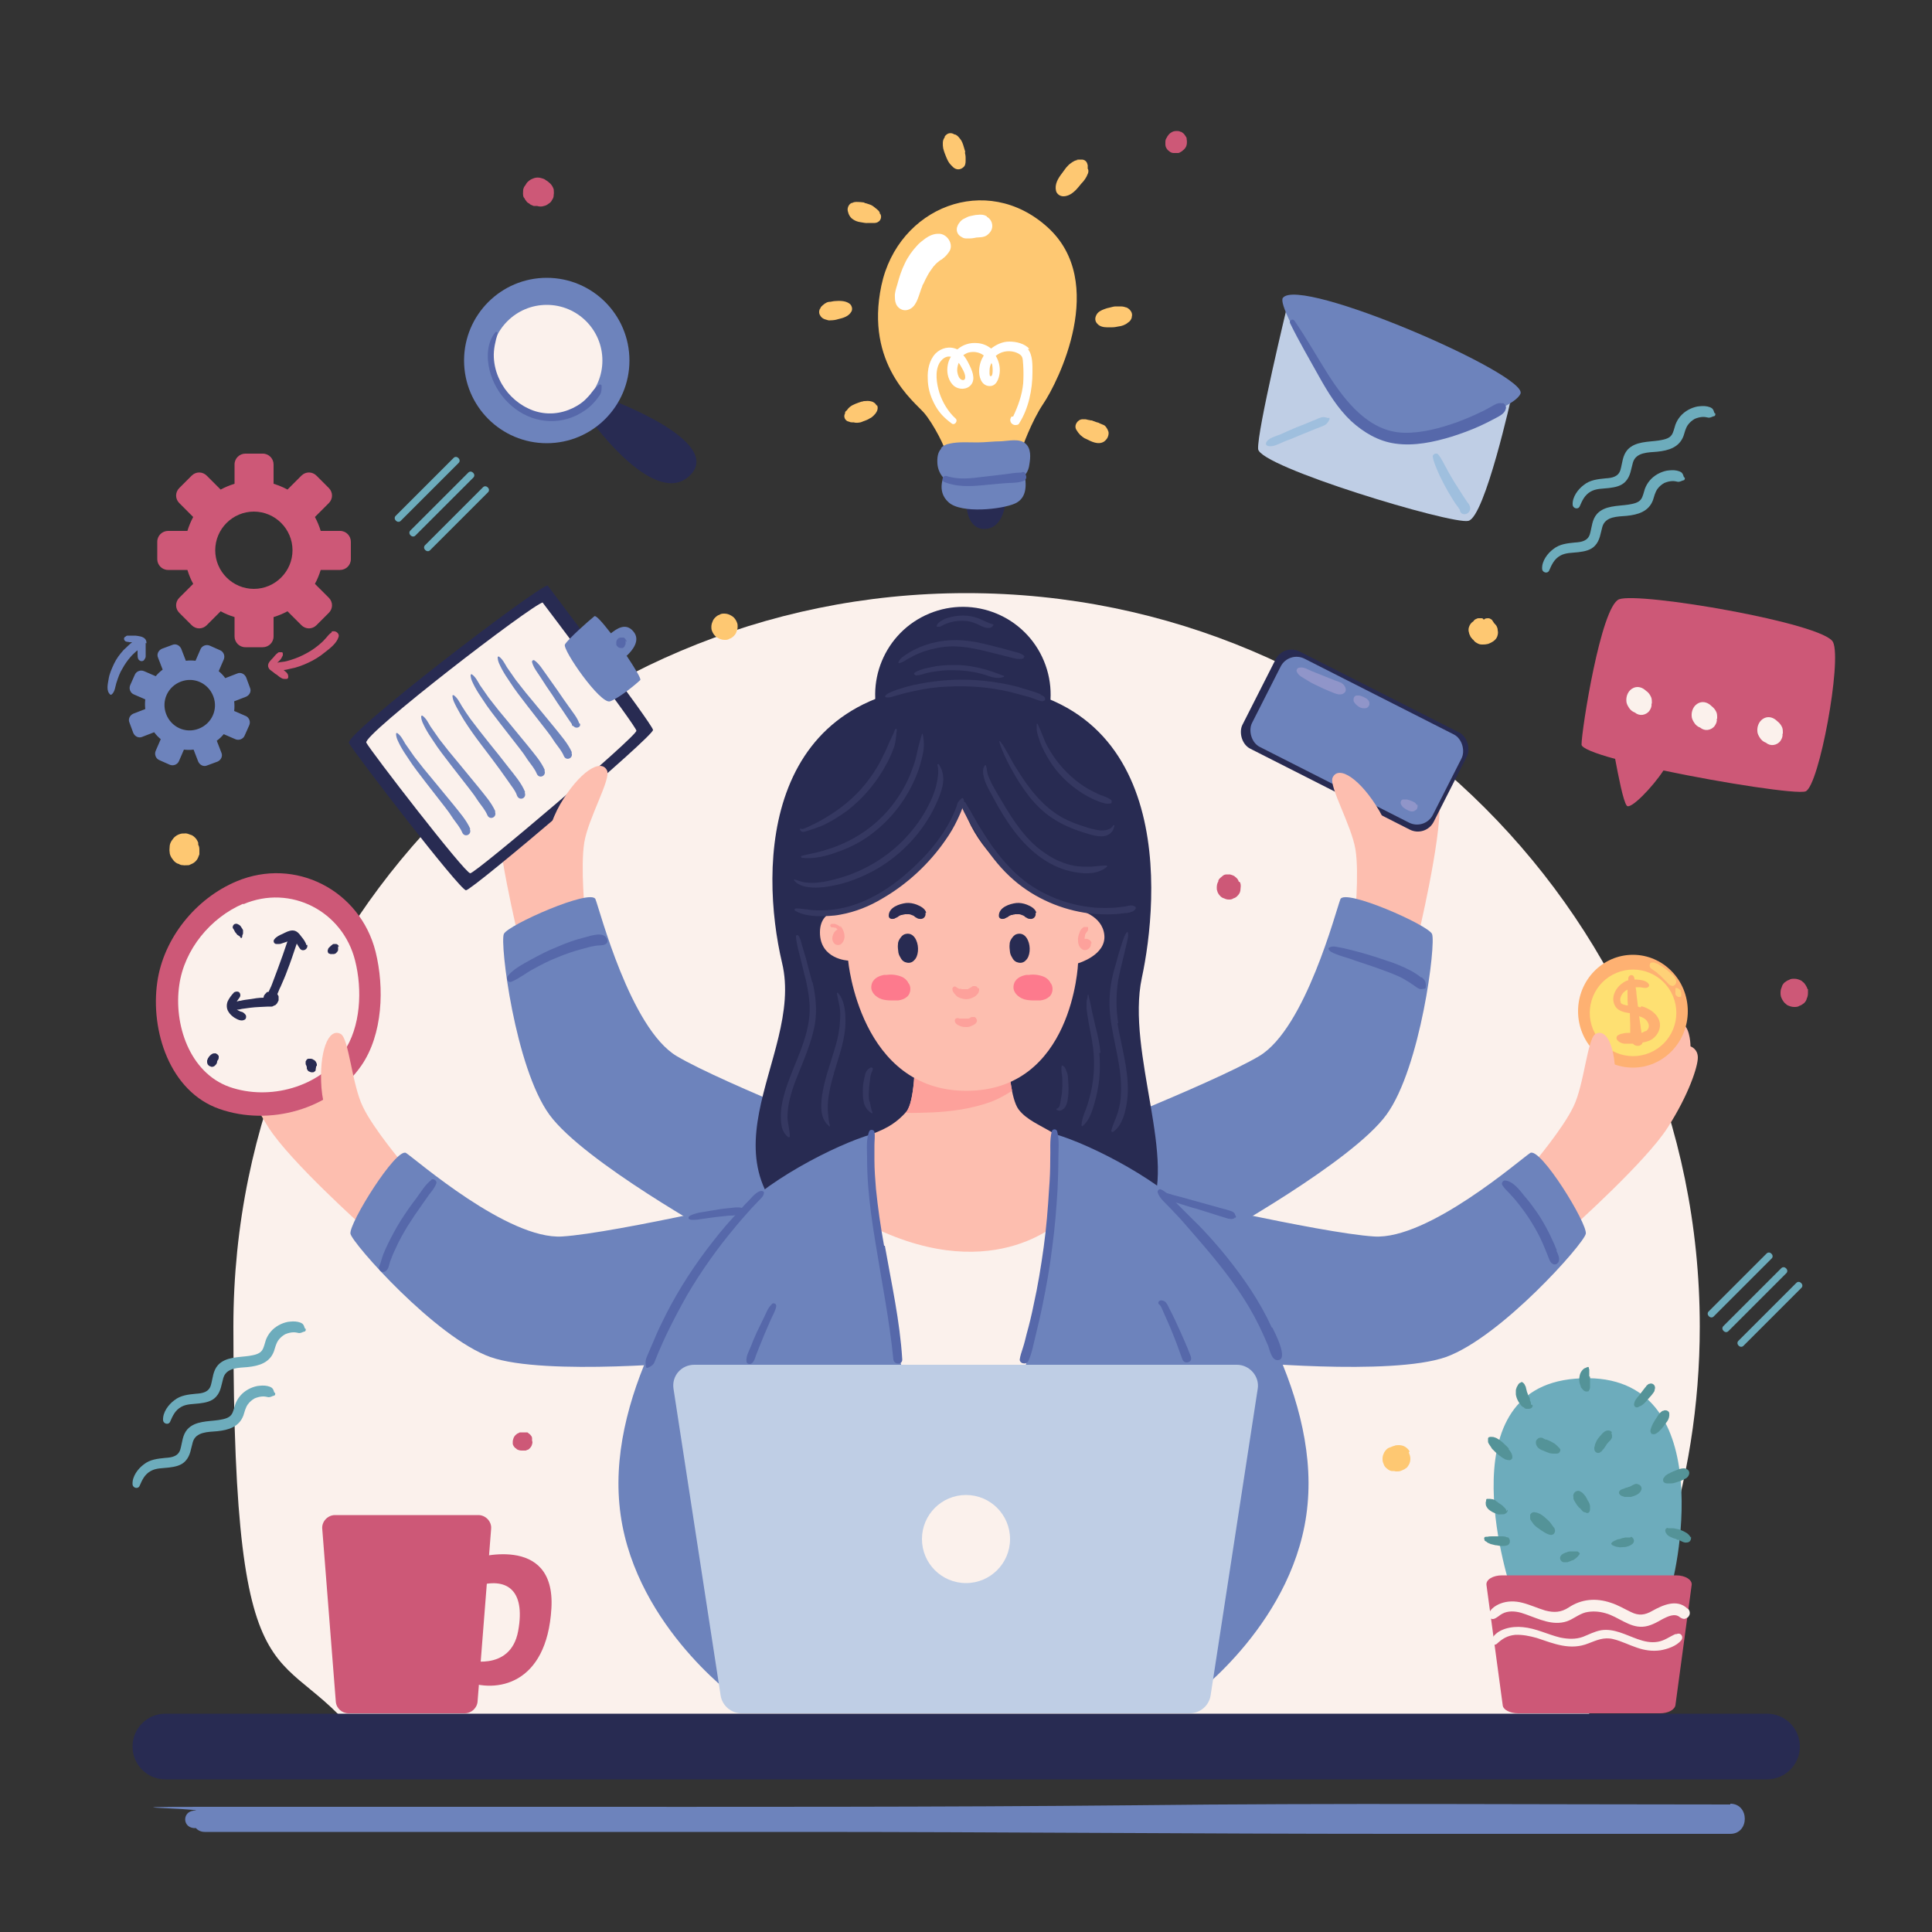 <?xml version="1.0" encoding="UTF-8"?>
<svg id="OBJECTS" xmlns="http://www.w3.org/2000/svg" version="1.1" viewBox="0 0 500 500">
  <rect x="0" y="0" width="500" height="500" fill="#333333" stroke="none"/>
  <defs>
    <style>
      .cls-1 {
        fill: #fec872;
      }

      .cls-1, .cls-2, .cls-3, .cls-4, .cls-5, .cls-6, .cls-7, .cls-8, .cls-9, .cls-10, .cls-11, .cls-12, .cls-13, .cls-14, .cls-15, .cls-16, .cls-17, .cls-18, .cls-19 {
        stroke-width: 0px;
      }

      .cls-2 {
        fill: #5668aa;
      }

      .cls-3 {
        fill: #fed177;
      }

      .cls-4 {
        fill: #fbf1ec;
      }

      .cls-5 {
        fill: #6dacbc;
      }

      .cls-6 {
        fill: #9fbfde;
      }

      .cls-7 {
        fill: #9095c9;
      }

      .cls-8 {
        fill: #cd5877;
      }

      .cls-9 {
        fill: #bfcee5;
      }

      .cls-10 {
        fill: #fda19b;
      }

      .cls-11 {
        fill: #feb172;
      }

      .cls-12 {
        fill: #fdbeaf;
      }

      .cls-13 {
        fill: #fee072;
      }

      .cls-14 {
        fill: #549398;
      }

      .cls-15 {
        fill: #fd7a8d;
      }

      .cls-16 {
        fill: #6d83bc;
      }

      .cls-17 {
        fill: #fff;
      }

      .cls-18 {
        fill: #282b52;
      }

      .cls-19 {
        fill: #353861;
      }

      .cls-20 {
        fill: #ff86ab;
        stroke: #262425;
        stroke-miterlimit: 10;
      }
    </style>
  </defs>
  <path class="cls-4" d="M405.1,452.8c21.9-30.9,34.8-68.7,34.8-109.5,0-104.8-85-189.8-189.8-189.8S60.4,238.5,60.4,343.3s12.9,78.6,34.8,109.5h310Z"/>
  <g>
    <path class="cls-12" d="M94,317.5s-19-17-24.5-25.7c-5.5-8.6-7.8-15.8-7.8-18.1,0-2.3,1.9-2.9,1.9-2.9,0,0,0-4.3,1.8-5.7,0,0-1.8-2.6,2.7-5,4.4-2.4,17.9,9.2,18.8,9.5.9.3,3.9,8.4,4.1,10.2s1.2,12.9,2.1,15c.9,2.1,6.1,13,6.3,12.6.2-.5-5.3,10.2-5.3,10.2Z"/>
    <path class="cls-8" d="M61.2,228.1c-10.5,4.4-18.9,14.7-20.5,26.1-1.8,12.5,3.2,28.3,16.1,32.8,12.9,4.5,28.8.2,36.7-11.2,5.6-8.1,6-20.2,3.7-29.5-4-15.9-20.8-24.6-36-18.2Z"/>
    <path class="cls-4" d="M62.9,233.9c-8.4,3.6-15.2,11.8-16.5,21-1.5,10.1,2.6,22.7,13,26.4,10.3,3.6,23.2.1,29.5-9,4.5-6.5,4.9-16.2,3-23.7-3.2-12.8-16.7-19.8-28.9-14.6Z"/>
    <path class="cls-12" d="M134.2,242.7s-6-24.8-5.7-35.1c.4-10.2,2.5-17.5,3.9-19.3,1.4-1.9,3.2-1.3,3.2-1.3,0,0,2.5-3.5,4.7-3.7,0,0,0-3.1,5-2.6,5,.5,9.5,17.7,10.1,18.4s-1.5,9.1-2.4,10.7c-.9,1.6-6.3,11.3-6.7,13.5-.5,2.2-2.4,14.2-1.9,13.9.5-.2-10.2,5.4-10.2,5.4Z"/>
    <path class="cls-18" d="M141.7,151.5s27.1,35.8,27.3,37.4-46.8,41.5-48.4,41.5-29.1-35.8-30.3-38.1,48.2-40.1,51.4-40.8Z"/>
    <path class="cls-4" d="M140.4,155.9s24.1,31.8,24.3,33.2c.2,1.4-41.6,36.9-43,36.9s-25.9-31.8-26.9-33.8,42.8-35.7,45.7-36.3Z"/>
    <path class="cls-12" d="M366.9,242.7s6-24.8,5.7-35.1c-.4-10.2-2.5-17.5-3.9-19.3-1.4-1.9-3.2-1.3-3.2-1.3,0,0-2.5-3.5-4.7-3.7,0,0,0-3.1-5-2.6-5,.5-9.5,17.7-10.1,18.4-.6.7,1.5,9.1,2.4,10.7.9,1.6,6.3,11.3,6.7,13.5.5,2.2,2.4,14.2,1.9,13.9s10.2,5.4,10.2,5.4Z"/>
    <rect class="cls-18" x="322.8" y="177.6" width="55.5" height="28.2" rx="4.6" ry="4.6" transform="translate(124.7 -137.9) rotate(26.9)"/>
    <rect class="cls-16" x="324.8" y="178.9" width="52.5" height="25.6" rx="4.6" ry="4.6" transform="translate(124.8 -138.1) rotate(26.9)"/>
    <path class="cls-12" d="M350.6,238.2s1.2-12,.2-18.3c-1-6.3-7-16.5-5.9-18.7,1.6-3.3,7.3.5,12.1,8.7,4.5,7.7,6.9,22.2,4.8,31.2-2.2,9-7.6,7.2-8.4,6.4-.8-.8-2.7-9.2-2.7-9.2Z"/>
    <path class="cls-16" d="M271.7,296.9s42.1-16.4,54.2-23.6c12-7.2,19.9-37.9,21-40.6,1.2-2.8,22.7,6.7,23.7,9,1.1,2.3-2.9,34.6-11.8,46.8-8.9,12.2-44.1,31.7-44.1,31.7l-43-23.3Z"/>
    <path class="cls-12" d="M407.1,317.5s19-17,24.5-25.7c5.5-8.6,7.8-15.8,7.8-18.1s-1.9-2.9-1.9-2.9c0,0,0-4.3-1.8-5.7,0,0,1.8-2.6-2.7-5-4.4-2.4-17.9,9.2-18.8,9.5-.9.3-3.9,8.4-4.1,10.2-.2,1.8-1.2,12.9-2.1,15-.9,2.1-6.1,13-6.3,12.6s5.3,10.2,5.3,10.2Z"/>
    <ellipse class="cls-11" cx="422.6" cy="261.7" rx="14.2" ry="14.6"/>
    <circle class="cls-13" cx="422.6" cy="262.1" r="11.2" transform="translate(-68.1 181.7) rotate(-22.5)"/>
    <path class="cls-12" d="M396.7,301.3s7.8-9.2,10.5-14.9c2.8-5.7,3.6-17.6,5.7-18.8,3.2-1.8,5.7,4.6,5,14-.7,8.9-6.9,22.2-13.8,28.4-6.9,6.2-10.3,1.6-10.5.5s3-9.2,3-9.2Z"/>
    <path class="cls-16" d="M297.6,308.8s44,10.3,58,11.2c14,.9,37.8-19.9,40.4-21.6s14.9,18.3,14.4,20.9-22,26.8-36.2,31.9c-14.2,5-54.3,1.1-54.3,1.1l-22.2-43.6Z"/>
    <path class="cls-12" d="M151.4,236.4s-1.2-12-.2-18.3c1-6.3,7-16.5,5.9-18.7-1.6-3.3-7.3.5-12.1,8.7-4.5,7.7-6.9,22.2-4.8,31.2,2.2,9,7.6,7.2,8.4,6.4.8-.8,2.7-9.2,2.7-9.2Z"/>
    <path class="cls-16" d="M229.3,296.9s-42.1-16.4-54.2-23.6c-12-7.2-19.9-37.9-21-40.6-1.2-2.8-22.7,6.7-23.7,9-1.1,2.3,2.9,34.6,11.8,46.8,8.9,12.2,44.1,31.7,44.1,31.7l43-23.3Z"/>
    <path class="cls-12" d="M104.4,301.3s-7.8-9.2-10.5-14.9c-2.8-5.7-3.6-17.6-5.7-18.8-3.2-1.8-5.7,4.6-5,14,.7,8.9,6.9,22.2,13.8,28.4s10.3,1.6,10.5.5-3-9.2-3-9.2Z"/>
    <path class="cls-16" d="M203.5,308.8s-44,10.3-58,11.2c-14,.9-37.8-19.9-40.4-21.6-2.5-1.6-14.9,18.3-14.4,20.9.5,2.5,22,26.8,36.2,31.9,14.2,5,54.3,1.1,54.3,1.1l22.2-43.6Z"/>
    <circle class="cls-18" cx="249.2" cy="179.7" r="22.7" transform="translate(-49.8 109.1) rotate(-22.5)"/>
    <path class="cls-18" d="M249.2,177c-52.1,0-52.7,47.2-46.8,72.2,6,25-25.9,53.2,12.2,74.8,38.1,21.6,76.6.7,82.5-9.4,8-13.5-5.7-42.2-1.6-61.5,4.3-20,9.4-76.1-46.3-76.1Z"/>
    <path class="cls-4" d="M221.3,312.5c.2,1.4,6.4,53.4,7.8,53.2,1.4-.2,48.6-1.8,46.8-3.2s5.7-43.6,4.6-45.9-21.3-6.6-24.8-7.6-34.4,3.4-34.4,3.4Z"/>
    <path class="cls-12" d="M225.6,293.5c4.4-1.6,6.6-3.2,8.9-5.7s2.3-13.8,2.3-13.8l24.3,2.1s.5,8.3,2.5,11c2.1,2.8,5.7,4.1,9.4,6.4l1.4,22.5s-18.3,17.9-51.6,0c0,0-1.1-12.4-1.1-13.3s3.9-9.2,3.9-9.2Z"/>
    <path class="cls-16" d="M225.6,293.5s-.2,37.4,11,71.3l-46.5,74.3s-27.1-19.7-29.8-49.8c-2.8-30,19-61.3,28.9-73.6,7.8-9.6,27.1-19.5,36.5-22.2Z"/>
    <path class="cls-16" d="M273.1,293.5s.2,37.4-11,71.3l46.5,74.3s27.1-19.7,29.8-49.8c2.8-30-19-61.3-28.9-73.6-7.8-9.6-27.1-19.5-36.5-22.2Z"/>
    <path class="cls-9" d="M308,443.4h-116.1c-2.7,0-5-2-5.4-4.6l-12.2-79.4c-.5-3.3,2-6.2,5.4-6.2h140.4c3.3,0,5.9,3,5.4,6.2l-12.2,79.4c-.4,2.6-2.7,4.6-5.4,4.6Z"/>
    <path class="cls-20" d="M225.6,293.5"/>
    <path class="cls-16" d="M162.2,169.7c1.4-1.3,3.7-4,1.7-6.3-2-2.4-4.4-.6-5.8.5-2.1-2.7-3.9-4.8-4.3-4.4-1.5,1.2-6.9,6-7.6,7.3s9.2,15.6,11.7,14.7c2.5-.9,7.1-4.8,7.8-5.5.3-.3-1.4-3.1-3.6-6.4Z"/>
    <path class="cls-2" d="M162.2,166.1s0,0,0-.1c0-.1,0-.2-.2-.3-.1-.3-.3-.6-.6-.7,0,0,0,0-.1,0-.1,0-.3,0-.4,0,0,0-.2,0-.3,0-.1,0-.2,0-.3.1,0,0,0,0-.1,0-.1,0-.2.2-.3.2,0,0-.2.2-.2.3-.1.1-.2.3-.2.5,0,0,0,0,0,0,0,0,0,0,0,0,0,0,0,0,0,0,0,0,0,0,0,0,0,.1,0,.2,0,.3,0,0,0,0,0,0,0,0,0,.2,0,.2,0,0,0,.1,0,.2,0,0,0,0,0,0,0,.1,0,.2.2.4,0,0,0,0,0,0,0,0,0,0,.1.1,0,0,0,0,.1.1,0,0,.2.2.3.2,0,0,0,0,0,0,0,0,0,0,0,0,.1,0,.2.1.3.1,0,0,0,0,0,0,0,0,.2,0,.3,0,.2,0,.3,0,.4,0,0,0,0,0-.1,0,.1,0,.2,0,.2-.1,0,0,0,0,0,0,0,0,0,0,0,0,0,0,0,0,0,0h0s0,0,0,0c0,0,0,0,0,0,0,0,0,0,0,0,.2-.1.3-.3.4-.4,0,0,0,0,0-.1,0-.1.1-.2.2-.4,0-.2,0-.4,0-.5,0-.1,0-.3,0-.4Z"/>
    <g>
      <path class="cls-18" d="M62.9,241.5c0,0,0-.2,0-.2,0-.2,0-.3,0-.5,0-.2-.2-.4-.3-.6-.1-.2-.3-.4-.4-.6-.2-.2-.4-.3-.6-.4-.3-.2-.8-.2-1.1.1-.3.3-.4.8-.1,1.1,0,0,.1.2.2.3,0,.2.2.3.3.5,0,0-.1-.1-.2-.2.1.2.2.3.4.5,0,.1.2.2.2.3,0,0,.1.1.2.2,0,0,.1,0,.2.1.1.1.2.2.4.2,0,0,0,0,0,.1,0,.1.1.2.2.3.1.1.3,0,.3,0,0-.1.1-.2.1-.4,0,0,0-.1,0-.2.1-.2.2-.4.2-.6Z"/>
      <polygon class="cls-18" points="61.8 242.2 61.8 242.2 61.8 242.2 61.8 242.2 61.8 242.2"/>
    </g>
    <path class="cls-18" d="M82,275.9c0-.2,0-.3,0-.4,0-.2-.1-.4-.2-.6,0-.1-.2-.3-.3-.4,0,0,0,0,0,0,0,0,0,0,0,0,0,0-.2-.2-.3-.2,0,0,0,0,0,0,0,0-.2-.1-.3-.2,0,0-.2,0-.3-.1-.2,0-.3,0-.5,0-.1,0-.2,0-.3,0-.1,0-.3.1-.4.2-.1.2-.2.3-.3.5,0,.2,0,.3,0,.5,0,.2,0,.3.1.4,0,0,0,.1.1.2,0,0,0,.2.1.3,0,0,0,.2,0,.2h0s0,0,0,.1c0,0,0,0,0,.1,0,0,0,0,0,0,0,.2.2.4.3.6,0,0,.2.2.3.2.2.1.3.1.5.2.2,0,.3,0,.5,0,.1,0,.2,0,.3-.1,0,0,0,0,.1-.1.1,0,.3-.2.3-.4,0,0,0-.1,0-.2,0-.2.1-.3.1-.5,0-.1,0-.2,0-.3Z"/>
    <path class="cls-18" d="M56.5,273.2c0-.1-.1-.2-.2-.3-.1-.1-.3-.2-.5-.3-.3,0-.6,0-.8.1-.4.2-.7.5-1,.9,0,.1-.1.2-.2.3,0,.2-.2.4-.2.6,0,.1,0,.2,0,.3,0,.2,0,.3.1.5,0,0,0,.2.2.3,0,.1.2.2.3.3.2,0,.4.2.6.2.3,0,.6-.1.8-.3,0,0,.1-.1.2-.2.2-.2.4-.5.4-.9,0,0,0,0,0,0,0-.2.2-.3.3-.5,0,0,0-.2.1-.3,0-.1,0-.3,0-.4,0,0,0-.2,0-.3Z"/>
    <path class="cls-18" d="M87.7,245c0-.2-.2-.4-.3-.5-.1-.1-.3-.2-.4-.2-.2,0-.4,0-.5,0-.1,0-.3,0-.4.1,0,0-.2.1-.2.2,0,0,0,0-.1.1,0,0,.2-.1.2-.2-.2.1-.4.3-.6.5,0,0,.1-.1.2-.2-.2.2-.4.4-.6.6,0,0,0,0,0,0-.1.2-.1.3-.2.6,0,.2,0,.3.1.5,0,.1.2.3.3.3.2,0,.3.2.6.1,0,0,0,0,.1,0,0,0,0,0,0,0,0,0,.2,0,.3,0,0,0,.1,0,.2,0,0,0,.2,0,.3-.1.2,0,.3-.2.4-.3,0,0,.2-.1.2-.2,0,0,0,0,0-.1.1,0,.2-.2.2-.4,0,0,0-.1,0-.2h0c0,0,0-.1,0-.2,0-.2,0-.3,0-.5Z"/>
    <path class="cls-18" d="M79.3,244.6c-.2-.8-.8-1.6-1.3-2.2-.6-.8-1.2-1.6-2.3-1.6-.9,0-1.8.5-2.6.9-.7.3-1.6.7-2.1,1.4,0,0,0,0,0,0-.4.4-.1,1.2.5,1.2,0,0,.2,0,.3,0,.1,0,.2,0,.4,0,.2,0,.4,0,.6-.1.4-.1.8-.3,1.2-.4.1,0,.3-.1.4-.2-.8,2.4-1.6,4.7-2.5,7.1-.5,1.3-1,2.7-1.5,4-.2.6-.6,1.3-.9,2,0,0-.1,0-.2,0-.2,0-.4.2-.5.4,0,0,0,0,0,0-.1,0-.2.2-.3.3,0,0-.1.2-.2.3,0,.2-.1.3-.1.5-1.2,0-2.4.2-3.6.4-.8.1-1.6.2-2.4.4-.3,0-.6.1-.9.2,0,0,0-.1.1-.2.2-.3.5-.7.7-1,.2-.4.1-.9-.2-1.2-.4-.3-.9-.2-1.3,0-.4.4-.7.8-1,1.2-.3.4-.5.8-.7,1.2-.3.8-.3,1.8.2,2.6.4.7,1,1.2,1.6,1.6.7.4,1.7,1,2.6.5.4-.2.5-.8.3-1.2-.2-.3-.5-.6-.9-.8,0,0-.2,0-.3-.1,0,0,0,0,0,0,0,0-.1,0-.1,0-.1,0-.3-.1-.4-.2-.1,0-.3-.1-.4-.2,0,0-.1,0-.2-.1,0,0,0,0,0,0,0,0,0,0,0,0,.5,0,.9-.1,1.3-.2.7-.1,1.5-.2,2.2-.3,1.5-.2,3.1-.2,4.6-.3.1,0,.3,0,.4,0,.2,0,.3,0,.5,0,.2,0,.4-.1.5-.2.2,0,.3-.2.5-.3,0,0-.2.1-.2.2.1,0,.3-.2.4-.3.1-.1.2-.2.3-.4.1-.2.2-.4.3-.6,0-.3,0-.6,0-1,0-.1-.1-.3-.2-.4,0,0,0-.1-.1-.2,0,0,0,0,0-.1.3-.6.5-1.3.8-1.8.6-1.4,1.2-2.7,1.7-4.1.9-2.3,1.7-4.7,2.5-7.1.3.5.6,1,.9,1.4.8.8,2.1,0,1.8-1.1Z"/>
    <path class="cls-16" d="M149.9,187.2c-.5-1.5-1.7-2.9-2.6-4.2-1-1.4-2-2.8-3-4.3-1-1.4-1.9-2.7-2.9-4.1-.9-1.2-1.8-2.8-3.1-3.7-.3-.2-.7.1-.6.5.4,1.5,1.6,2.9,2.4,4.2.9,1.4,1.8,2.8,2.8,4.2.9,1.4,1.8,2.8,2.8,4.2.5.7.9,1.4,1.4,2.1.3.4.6.9.9,1.3,0,.2,0,.4.3.5,0,0,0,0,.1,0,0,0,.1.1.2.2,0,0,0,0,0,0,.6.5,1.8.1,1.5-.8Z"/>
    <path class="cls-16" d="M148,194.7c-1-2.3-2.9-4.4-4.4-6.3-1.7-2.1-3.4-4.1-5.1-6.2-1.7-2-3.4-4.1-5-6.2-.8-1.1-1.5-2.2-2.3-3.3-.6-1-1.1-2.1-2.1-2.8-.1,0-.3,0-.3.2,0,1.1.6,2.1,1.1,3.1.6,1.1,1.3,2.2,2,3.2,1.4,2.2,3,4.2,4.6,6.3,1.6,2.1,3.3,4.2,4.9,6.3.8,1,1.5,2,2.2,3.1.8,1.1,1.8,2.3,2.3,3.5.6,1.5,2.6.6,2-.8Z"/>
    <path class="cls-16" d="M141,199.3c-1-2.3-2.9-4.4-4.4-6.3-1.7-2.1-3.4-4.1-5.1-6.2-1.7-2-3.4-4.1-5-6.2-.8-1.1-1.5-2.2-2.3-3.3-.6-1-1.1-2.1-2.1-2.8-.1,0-.3,0-.3.2,0,1.1.6,2.1,1.1,3.1.6,1.1,1.3,2.2,2,3.2,1.4,2.2,3,4.2,4.6,6.3,1.6,2.1,3.3,4.2,4.9,6.3.8,1,1.5,2,2.2,3.1.8,1.1,1.8,2.3,2.3,3.5.6,1.5,2.6.6,2-.8Z"/>
    <path class="cls-16" d="M135.9,205c-.9-2.3-2.8-4.5-4.3-6.4-1.6-2.1-3.3-4.2-5-6.3-1.7-2.1-3.3-4.2-4.9-6.3-.8-1.1-1.5-2.2-2.2-3.3-.6-1-1.1-2.1-2.1-2.8-.1,0-.3,0-.3.1,0,1.1.6,2.1,1.1,3.1.6,1.1,1.2,2.2,1.9,3.3,1.4,2.2,2.9,4.3,4.5,6.4,1.6,2.1,3.2,4.2,4.8,6.4.7,1,1.5,2.1,2.2,3.1.7,1.1,1.8,2.3,2.2,3.6.6,1.5,2.6.7,2-.8Z"/>
    <path class="cls-16" d="M128.2,210c-1-2.3-2.9-4.4-4.4-6.3-1.7-2.1-3.4-4.1-5.1-6.2-1.7-2-3.4-4.1-5-6.2-.8-1.1-1.5-2.2-2.3-3.3-.6-1-1.1-2.1-2.1-2.8-.1,0-.3,0-.3.2,0,1.1.6,2.1,1.1,3.1.6,1.1,1.3,2.2,2,3.2,1.4,2.2,3,4.2,4.6,6.3,1.6,2.1,3.3,4.2,4.9,6.3.8,1,1.5,2,2.2,3.1.8,1.1,1.8,2.3,2.3,3.5.6,1.5,2.6.6,2-.8Z"/>
    <path class="cls-16" d="M121.7,214.5c-1-2.3-2.9-4.4-4.4-6.3-1.7-2.1-3.4-4.1-5.1-6.2-1.7-2-3.4-4.1-5-6.2-.8-1.1-1.5-2.2-2.3-3.3-.6-1-1.1-2.1-2.1-2.8-.1,0-.3,0-.3.2,0,1.1.6,2.1,1.1,3.1.6,1.1,1.3,2.2,2,3.2,1.4,2.2,3,4.2,4.6,6.3,1.6,2.1,3.3,4.2,4.9,6.3.8,1,1.5,2,2.2,3.1.8,1.1,1.8,2.3,2.3,3.5.6,1.5,2.6.6,2-.8Z"/>
    <path class="cls-2" d="M197.2,308.2c-1.4,0-2.7,1.8-3.6,2.7-.6.6-1.1,1.1-1.6,1.7-1.1-.3-2.6,0-3.7.1-1.2.1-2.4.3-3.6.5-1.2.2-2.4.4-3.6.6-.6.1-1.2.3-1.8.5-.4.2-.9.3-1.1.7,0,.1,0,.3,0,.4.4.3.8.3,1.3.3.6,0,1.3-.1,1.9-.2,1.2-.2,2.4-.3,3.6-.5,1.2-.1,2.4-.3,3.7-.4.5,0,1.1,0,1.6-.1-.2.2-.3.3-.5.5-2.5,2.7-4.8,5.6-7,8.5-4.5,6-8.4,12.3-11.6,19-.9,1.8-1.7,3.7-2.5,5.6-.4.9-.8,1.9-1.2,2.8-.5,1.1-.5,1.8-.3,2.9,0,.2.3.2.4.2.7-.3,1.3-.6,1.7-1.3.4-.9.7-1.8,1.1-2.7.7-1.7,1.5-3.4,2.3-5.1,1.6-3.3,3.3-6.5,5.1-9.7,3.7-6.3,7.9-12.2,12.6-17.8,1.3-1.6,2.7-3.1,4-4.6.7-.7,1.3-1.4,2-2.1.6-.6,1.3-1.2,1.3-2.1,0-.2-.2-.3-.3-.3Z"/>
    <path class="cls-2" d="M329.1,343.5c-3-6.6-7.2-12.7-11.7-18.3-2.6-3.2-5.4-6.4-8.4-9.3-1.4-1.4-2.9-2.9-4.3-4.3-.1-.1-.3-.3-.4-.4,0,0,0,0,0,0,1.9.6,3.7,1.2,5.6,1.7,1.8.6,3.6,1.1,5.4,1.7.9.3,1.7.5,2.6.8.4,0,.8.2,1.2,0,.2,0,.3-.1.4-.2.1-.2.2-.3.1,0,.2,0,.4-.3.2-.5-.1-.2-.2-.4-.3-.7-.3-.3-.6-.5-1-.6-.8-.3-1.6-.5-2.4-.7-1.8-.5-3.6-1-5.4-1.5-1.8-.5-3.6-1-5.4-1.5-.8-.2-1.7-.4-2.5-.7-.3,0-.5-.2-.8-.2-.5-.4-1.1-.8-1.6-1-.4-.2-.9.3-.8.8.5,1.6,2.1,2.8,3.2,4,1.2,1.3,2.5,2.6,3.7,4,2.4,2.8,4.9,5.6,7.2,8.4,4.7,5.7,9,11.6,12.2,18.2.8,1.7,1.6,3.4,2.3,5.1.4,1.1.9,3.8,2.5,3.7,2.9-.1-.8-7.2-1.4-8.4Z"/>
    <path class="cls-2" d="M157.1,243.1c-.7-2.2-4.3-.9-5.8-.5-2.5.6-4.9,1.5-7.2,2.5-2.3.9-4.4,2-6.6,3.2-2.1,1.2-4.6,2.4-6.1,4.3-.5.6,0,1.8.9,1.5,2-.8,3.8-2.3,5.7-3.3,2-1.1,4.1-2.2,6.2-3,2.1-.9,4.2-1.6,6.4-2.2,1.1-.3,2.2-.6,3.3-.8.9-.2,2.1,0,2.9-.5.3-.2.5-.6.4-1Z"/>
    <path class="cls-2" d="M111.6,305.4c-1.6,1.2-2.8,3.3-4,4.9-1.4,1.8-2.7,3.7-3.9,5.6-1.2,1.9-2.2,3.8-3.2,5.8-.5,1-.9,1.9-1.3,2.9-.4,1-.6,2.1-1,3-.5,1.1.7,2.1,1.7,1.3.7-.5.8-1.7,1.1-2.5.4-1.1.8-2.1,1.3-3.1.9-2.1,2-4,3.2-6,1.2-1.9,2.4-3.7,3.7-5.5.6-.9,1.3-1.8,1.9-2.7.7-.9,1.4-1.7,1.8-2.8.3-.7-.7-1.4-1.3-1Z"/>
    <path class="cls-2" d="M367.8,253c-.8-.7-1.8-1.3-2.7-1.8-2.1-1.1-4.3-2-6.6-2.7-2.6-.9-5.2-1.7-7.9-2.4-1.3-.3-2.6-.7-3.9-.9-.9-.2-2.2-.5-2.9.2,0,0,0,0,0,.1.2.8,1.2,1.1,1.9,1.4,1.2.5,2.4.8,3.6,1.2,2.5.9,5.1,1.7,7.6,2.6,2.1.8,4.3,1.5,6.3,2.6.9.5,1.8,1.1,2.7,1.7.4.3.9.7,1.4.9.5.2.8,0,1.3,0,.2,0,.4-.2.4-.4.1-1.2-.1-1.8-1.1-2.6Z"/>
    <path class="cls-2" d="M402.9,323.6c-.4-1-.8-2-1.3-3-.9-2-2-4-3.2-5.9-1.2-1.8-2.5-3.6-3.9-5.2-1.2-1.5-2.9-3.8-5-4-.6,0-1,.7-.7,1.2.5.8,1.2,1.5,1.9,2.2.7.8,1.4,1.5,2,2.3,1.3,1.6,2.6,3.4,3.7,5.2,1.1,1.8,2.1,3.6,2.9,5.5.4.9.8,1.9,1.2,2.9.4.9.6,2.1,1.6,2.4.4.1.8,0,1.1-.4.7-.9,0-2.2-.4-3.1Z"/>
    <path class="cls-10" d="M261.9,282.2c-.6-3-.8-6.1-.8-6.1l-24.3-2.1s0,11.2-2.3,13.8c0,0-.1.1-.2.2,2.7.1,5.5-.1,6.7-.1,5.2-.2,10.7-1,15.6-2.8,1.8-.7,3.6-1.7,5.3-2.8Z"/>
    <path class="cls-12" d="M220.1,235.4s-7.9-1.1-7.9,5.9,7.3,7.3,7.3,7.3c0,0,3,33.7,30.6,33.7s28.9-33,28.9-33c0,0,7.3-2.1,6.8-7.3-.5-5.2-6.7-6.5-6.7-6.5,0,0-23.7-6.9-30-27.1,0,0-9.7,22.4-29.1,27Z"/>
    <path class="cls-7" d="M347.3,176.8c-.6-.3-1.2-.5-1.8-.7-1-.4-2-.8-3-1.2-1-.4-2-.8-3-1.2-1-.4-2.1-1.2-3.3-.9-.4,0-.8.6-.6,1,.4,1.1,1.7,1.6,2.6,2.2.9.6,1.9,1.1,2.8,1.5,1,.5,2.1,1,3.1,1.4,1.1.4,2.6,1.3,3.7.5,1-.7.3-2.1-.6-2.6Z"/>
    <path class="cls-7" d="M354.4,182c0-.4-.2-.7-.4-.9,0,0,0,0-.1-.1-.3-.3-.6-.4-1-.6.1,0,.2,0,.3.1-.3-.1-.7-.3-1-.4-.1,0-.2,0-.3-.1-.2,0-.6,0-.8,0,0,0,0,0-.1,0-.4.1-.7.5-.7.9,0,0,0,.2,0,.3,0,0,0,.2,0,.2,0,.1.1.2.2.4,0,0,0-.2-.1-.3.1.5.7,1,1.1,1.3.4.3.9.5,1.5.5.4,0,.8,0,1.1-.4,0,0,.1-.2.2-.3,0,0,0,0,0,0,0,0,0-.1.1-.2,0-.1,0-.2,0-.3,0,0,0,0,0-.1,0,0,0,0,0,0Z"/>
    <path class="cls-7" d="M366.7,208.4c0,0-.1-.2-.2-.3-.1-.2-.3-.4-.5-.5-.1,0-.3-.1-.4-.2-.3-.1-.5-.2-.8-.3-.3-.1-.6-.2-.9-.2-.1,0-.2,0-.3,0-.2,0-.3,0-.5,0-.2,0-.2,0,0,0,0,0,0,0,0,0-.4,0-.7.6-.6,1,0,0,0,0,0,0,0,.3.3.6.5.9.1.1.3.3.5.4.1,0,.2.2.3.2.7.4,1.6.9,2.4.4h-.3c0,.1.1.1.2,0,.3-.1.6-.3.7-.7.1-.3.1-.7,0-1Z"/>
    <path class="cls-11" d="M424.6,260.7c-.2,0-.5-.1-.7-.2-.1-1.1-.3-2.3-.4-3.4,0-.5-.1-1-.2-1.6.3,0,.7,0,1,0,.7,0,1.5.4,2.2,0,.2-.1.3-.4.3-.6-.5-1.2-2.2-1.3-3.3-1.4-.2,0-.3,0-.5,0,0-.2,0-.4-.1-.6-.3-.9-1.4-.6-1.5.2,0,.2,0,.4,0,.6-.5.1-.9.3-1.3.6-1.9,1.2-3.3,3.7-2.2,5.9.7,1.4,2.3,1.8,3.9,2,0,1.1.1,2.2.1,3.2,0,.6,0,1.2,0,1.9-.7,0-1.4,0-2,.2-.3,0-.8.2-1.1.4,0,0-.1,0-.2.1-.9,1.1.8,2,1.7,2.1.7,0,1.5,0,2.3,0,.6.8,2.2.8,2.5-.3,1.1-.2,2.2-.5,3-1.3.9-.8,1.5-2,1.5-3.2,0-2.5-2.5-4.3-4.8-4.9ZM419.5,259.4c-.3-.4-.2-1.1,0-1.5.3-.8.9-1.4,1.7-1.8,0,.5,0,.9,0,1.4,0,.9,0,1.8.1,2.7-.2,0-.5,0-.7-.1-.4-.1-.9-.2-1.2-.6ZM425.9,266.8c-.4.2-.7.4-1.1.5,0-.6-.2-1.1-.2-1.6-.1-.9-.3-1.8-.4-2.7,0,0,0,0,0,0,1,.3,2,.8,2.4,1.9.3.8,0,1.6-.7,2Z"/>
    <path class="cls-3" d="M432.6,252.1c-.5-.5-1-.9-1.5-1.3-.5-.4-1-.7-1.5-1-.3-.2-.6-.4-1-.5-.3-.1-.6-.3-1-.2-.3,0-.5.1-.6.4-.1.2-.1.5,0,.8.2.3.5.5.8.7.2.2.5.3.7.5.1,0,.3.2.4.3,0,0,0,0,.1.1,0,0,0,0,0,0,0,0,0,0,0,0,.2.2.5.4.7.6.4.4.8.8,1.2,1.2,0,.1.2.2.3.3,0,0,.2.2.3.3,0,0,0,0,0,0,0,.1.2.2.3.3.1.2.3.3.5.4.7.5,1.5-.2,1.5-.9,0-.8-.6-1.5-1.1-2Z"/>
    <path class="cls-3" d="M435,256.5c0-.2-.1-.3-.3-.4-.2-.2-.5-.4-.8-.4,0,0,0,0,0,0-.1-.1-.3,0-.3.1h0c0,0,0,0,0,.1,0,0,0,.1,0,.2,0,0,0,.1,0,.2,0,.1,0,.3,0,.4,0,.2,0,.3,0,.5,0,.2.1.4.3.5,0,0,0,0,.1.1.1,0,.2.2.3.2.2,0,.3,0,.5,0,.1,0,.2-.1.3-.2,0,0,0-.1,0-.2,0,0,0-.2,0-.3,0,0,0-.1,0-.2,0-.2,0-.4-.2-.5Z"/>
    <circle class="cls-4" cx="250" cy="398.3" r="11.4"/>
    <path class="cls-10" d="M217.6,240c-.3-.3-.6-.5-1-.7-.2,0-.4-.2-.6-.2-.2,0-.3,0-.5,0,0,0,0,0,0,0,0,0-.2,0-.3,0-.5.2-.4.7,0,.9,0,0,.1,0,.2,0,0,0,0,0,0,0,0,0,.1,0,.2,0,.1,0,.2,0,.4.1,0,0,0,0,0,0,0,0,.1,0,.2,0,0,0,0,0,.1,0,0,0,0,0,0,0,0,0,0,0,0,0,0,0,0,0,0,0,0,0,.2.2.3.3,0,0,0,0,.1.1,0,0,0,0,0,0,0,0,0,0,0,0,0,0,0,0,0,.1-.8.3-1.3,1.5-1.3,2.3,0,.6.3,1.2.8,1.5.6.3,1.3.2,1.7-.3,1.2-1.3.6-3.4-.5-4.6Z"/>
    <path class="cls-10" d="M282.5,244.1c-.1-.8-1.1-1.3-1.8-1.1,0,0,0-.1,0-.2,0,0,0,0,0,0,0,0,0,0,0,0,0-.2,0-.3.1-.5,0,0,0-.1,0-.2,0,0,0,0,0-.1,0,0,0,0,0,0,0-.1.1-.3.2-.4,0,0,0-.2.1-.2,0,0,0,0,0,0,0,0,0,0,0,0,.1-.1.2-.2.3-.4.2-.2.2-.4.2-.6,0,0,0-.2,0-.3,0,0,0-.2-.1-.2-.1,0-.2,0-.3,0-.3,0-.5,0-.7,0-.2.1-.3.3-.5.4-.3.3-.5.6-.6,1-.3.7-.5,1.5-.4,2.2,0,.9.4,1.9,1.3,2.3,1,.4,2.2-.6,2-1.6Z"/>
    <path class="cls-19" d="M269.4,179.7c-.7-.3-1.4-.5-2.2-.8-1.3-.4-2.7-.8-4-1.2-2.8-.7-5.6-1.2-8.5-1.5-5.6-.6-11.3-.3-16.9.8-1.6.3-3.2.7-4.7,1.2-.8.2-1.5.5-2.3.8-.6.3-1.3.5-1.7,1.1,0,0,0,.2,0,.3.5.2,1,.1,1.5,0,.7-.2,1.4-.4,2.1-.6,1.3-.4,2.7-.7,4.1-1,2.7-.6,5.5-1,8.3-1.1,5.5-.3,11,.1,16.4,1.4,1.5.4,3,.8,4.5,1.2.8.2,1.5.5,2.3.8.7.2,1.4.6,2,.2.1,0,.2-.2.2-.4-.1-.7-.7-.9-1.3-1.1Z"/>
    <path class="cls-19" d="M293.7,234.6c-.8-.5-1.6-.2-2.5,0-.9.1-1.7.2-2.6.3-1.7.1-3.5.1-5.2,0-3.5-.3-7-1.1-10.2-2.4-3.3-1.3-6.4-3.1-9-5.3-2.9-2.4-5.3-5.3-7.5-8.3-1.2-1.8-2.4-3.6-3.5-5.4-1.1-1.9-2.1-3.8-3.3-5.7-.1-.2-.2-.2-.4-.3,0-.3-.1-.6-.2-.8,0-.2-.3-.2-.4-.1-.3.3-.6.5-.8.8-.3.3-.4.8-.5,1.2-.3.8-.6,1.6-1,2.4-.7,1.6-1.6,3.1-2.5,4.5-1.9,2.9-4.2,5.6-6.7,8-5.2,5.1-11.4,9.5-18.5,11.3-2.1.5-4.2.8-6.4.8-1.1,0-2.2,0-3.3-.2-1.1-.1-2.1-.3-3.2-.3-.4,0-.5.5-.2.6,1.6,1,3.8,1.3,5.7,1.4,2,0,4,0,6-.4,3.9-.7,7.6-2.2,10.9-4.2,6.4-3.7,12.1-9,16.3-15.1,1.2-1.7,2.2-3.4,3.1-5.3.4-.9.9-1.9,1.2-2.8,0,0,0-.1,0-.2.7,1.6,1.6,3.1,2.5,4.6,1,1.7,2,3.4,3.1,5,2.2,3.3,4.7,6.4,7.7,9,5.5,4.8,12.5,7.8,19.7,8.7,2,.2,4.1.3,6.1.2,1,0,2.1-.2,3.1-.3.5,0,1.1-.1,1.6-.3.5-.1.8-.4,1.1-.8.1-.2,0-.5-.1-.6Z"/>
    <path class="cls-19" d="M210.2,254.2c-.5-2-1.1-4-1.6-6.1-.3-1-.6-2-.9-3-.3-1-.5-2.2-1.1-3-.2-.2-.5-.1-.6.1,0,.9.2,1.8.4,2.8.2.9.5,1.9.7,2.8.5,1.9.9,3.8,1.4,5.6.8,3.6,1.4,7.2.8,10.9-1,6.8-4.8,12.9-6.5,19.5-.5,1.8-.8,3.8-.7,5.7,0,1.8.4,3.7,1.9,4.8.2.1.4,0,.4-.2,0-1.6-.5-3.2-.6-4.8,0-1.7.2-3.3.6-4.9.8-3.3,2.2-6.5,3.5-9.7,1.2-3.1,2.4-6.3,3-9.7.6-3.6.2-7.2-.6-10.8Z"/>
    <path class="cls-19" d="M215.8,277.8c1.3-4.5,3.1-9,3-13.8,0-2.4-.3-5.2-1.9-7-.1-.2-.4,0-.3.2.2,1.1.5,2.2.7,3.4.2,1.1.2,2.3.1,3.4-.1,2.3-.5,4.6-1.2,6.8-1.3,4.7-3.2,9.2-3.6,14.1-.1,1.2-.1,2.5.2,3.7.3,1.2.9,2.1,1.8,2.9.1,0,.3,0,.2-.1-.3-1-.4-2.1-.5-3.2-.1-1.1-.1-2.1,0-3.2.2-2.4.8-4.8,1.5-7.1Z"/>
    <path class="cls-19" d="M225,285.1c-.2-1-.2-2-.1-3,0-1,.2-2,.3-3,0-.5.2-.9.3-1.4.1-.3.4-.7.4-1.1,0-.1,0-.2-.2-.3-.4-.2-.9.3-1.2.6-.4.4-.6,1-.7,1.6-.3,1.2-.5,2.4-.5,3.5,0,1.2,0,2.4.3,3.5.3,1.1,1,2,2,2.6.2,0,.3,0,.2-.2-.4-.9-.5-1.9-.7-2.8Z"/>
    <path class="cls-19" d="M289.4,264.8c-.6-3.7-.6-7.4,0-11.2.4-2.1.9-4.1,1.4-6.1.2-1,.5-2,.7-3,.2-1,.6-2.1.4-3.1,0-.2-.2-.3-.4,0-.5.7-.7,1.5-1,2.3-.3.9-.6,1.9-.9,2.8-.5,1.8-1,3.6-1.5,5.4-.9,3.6-1.2,7.2-.8,10.8.7,6.7,3.1,13.2,2.8,20.1,0,1.7-.3,3.4-.8,5.1-.5,1.6-1.3,3.1-1.7,4.7,0,.2.2.5.5.3,1.3-.9,2-2.2,2.6-3.7.5-1.4.8-2.9,1-4.4.4-3.1.1-6.2-.4-9.3-.6-3.6-1.5-7.1-2.1-10.7Z"/>
    <path class="cls-19" d="M284.8,272.5c-.2-2.3-.7-4.6-1.3-6.9-.3-1.3-.6-2.6-.9-3.9-.1-.6-.2-1.3-.4-2-.1-.7-.4-1.5-.5-2.2,0-.1-.2-.1-.2,0,0,.6-.2,1.1-.3,1.6,0,.6,0,1.2,0,1.9.1,1.1.3,2.3.5,3.4.4,2.3.9,4.5,1.2,6.9.5,4.3.2,8.8-1,13-.3,1.2-.7,2.4-1.2,3.6-.4,1.1-.8,2.2-.8,3.4,0,.2.2.2.3.1,1.7-1.4,2.4-3.7,3-5.7.6-2.1,1.1-4.4,1.3-6.6.2-2.2.2-4.4,0-6.6Z"/>
    <path class="cls-19" d="M276.4,279c0-.7-.2-1.4-.5-2,0-.3-.2-.5-.4-.8-.1-.2-.3-.2-.4-.4,0-.1-.3,0-.3,0,0,.1-.1.3-.1.4,0,.2,0,.6,0,.8,0,.5.1,1.1.2,1.6,0,1,.1,2.1,0,3.1,0,1-.2,2-.4,3.1-.1.6-.2,2-1,2.1-.1,0-.2.2,0,.3.7.6,1.6,0,2.1-.6.7-1,.8-2.5.9-3.6.1-1.3,0-2.7-.1-4Z"/>
    <path class="cls-19" d="M242.9,197.8c0-.1-.3,0-.3.1.5,1.9,0,4-.4,5.8-.5,1.7-1.2,3.4-2,4.9-1.5,3-3.5,5.7-5.8,8.2-4.6,4.9-10.5,8.5-17,10.4-1.8.5-3.7,1-5.6,1.2-1.1.1-2.1.1-3.2,0-1-.1-2-.5-3-.8,0,0-.2,0-.1.2,1.1,1.5,3.2,1.8,4.9,1.9,1.9.1,3.8-.2,5.7-.6,3.5-.7,6.9-2.1,10.1-3.8,6.3-3.5,11.6-8.8,15-15.1,1-1.9,1.9-3.8,2.5-5.9.7-2.3.6-4.6-.8-6.6Z"/>
    <path class="cls-19" d="M238.9,190c0-.1-.2-.1-.3,0-.4,1.5-.9,2.9-1.2,4.5-.3,1.5-.7,3-1.3,4.5-1,2.9-2.5,5.7-4.3,8.2-3.6,5.1-8.6,9-14.3,11.4-1.6.7-3.3,1.2-4.9,1.7-1.7.5-3.4.7-5.1,1.2-.3,0-.2.4,0,.5,3.2.4,6.6-.5,9.5-1.6,3.1-1.1,6-2.6,8.6-4.6,5.2-3.9,9.2-9.2,11.6-15.2.7-1.7,1.2-3.5,1.6-5.3.2-.9.3-1.7.3-2.6,0-.9-.1-1.8-.3-2.7Z"/>
    <path class="cls-19" d="M231.7,188.6c-.4,1.2-1,2.3-1.5,3.4-.5,1.1-.9,2.2-1.5,3.3-1,2.2-2.2,4.2-3.6,6.1-2.8,3.9-6.5,7.2-10.6,9.7-1.1.7-2.3,1.4-3.5,2-.6.3-1.3.6-1.9.9-.3.1-1.7.9-1.8.4,0,0-.1,0-.2,0-.1.3,0,.5.2.7.4.3.9.2,1.4,0,1.3-.4,2.5-.8,3.8-1.3,2.5-1.1,4.7-2.5,6.9-4.1,4.2-3.3,7.7-7.5,10.2-12.3.7-1.3,1.3-2.7,1.8-4.1.5-1.5.5-3,.7-4.5,0-.2-.3-.3-.3,0Z"/>
    <path class="cls-19" d="M286.3,224c-1.3,0-2.7.2-4,.3-1.4,0-2.8,0-4.1-.2-2.7-.5-5.3-1.6-7.6-3.2-5-3.3-8.3-8.4-11.3-13.5-.9-1.5-1.8-3-2.6-4.5-.4-.8-.8-1.7-1.1-2.6-.2-.8-.2-1.6-.5-2.3,0,0,0,0-.1,0-1.1,1-.4,3.2,0,4.4.6,1.5,1.5,3,2.3,4.5,1.5,2.8,3.2,5.6,5.1,8.1,3.7,4.9,8.6,9.1,14.7,10.5,3,.7,6.9,1,9.4-1.2.1,0,0-.3-.1-.3Z"/>
    <path class="cls-19" d="M288.1,213.6c-.6,1.2-2.3,1.4-3.5,1.3-1.5-.2-2.9-.6-4.3-1.1-2.6-.8-5.2-1.9-7.4-3.5-4.1-2.9-7.1-7-9.7-11.2-.8-1.2-1.5-2.5-2.2-3.8-.7-1.2-1.3-2.4-2.2-3.5,0,0-.2,0-.2.1.3,1.3.9,2.5,1.4,3.7.6,1.3,1.2,2.5,1.9,3.7,1.3,2.4,2.8,4.7,4.5,6.9,1.7,2.1,3.6,4,5.9,5.5,2.5,1.7,5.4,2.9,8.3,3.8,1.6.5,3.4,1.1,5.1.9,1.5-.2,2.5-1.3,2.7-2.7,0-.1-.2-.3-.3-.1Z"/>
    <path class="cls-19" d="M287.8,207.3c-.6-.7-1.5-1-2.3-1.3-.9-.3-1.7-.7-2.5-1.1-1.7-.8-3.3-1.9-4.8-3.1-2.9-2.4-5.3-5.3-7.1-8.6-.5-.9-.9-1.9-1.3-2.9-.2-.5-.4-1-.6-1.5-.2-.5-.5-1-.7-1.5,0,0-.2,0-.2,0,0,.5,0,1,0,1.5,0,.5.2,1,.3,1.5.3.9.6,1.9,1,2.8.8,1.8,1.8,3.5,2.9,5.1,2.3,3.2,5.4,5.9,8.8,7.8,1,.5,1.9,1,3,1.4,1,.4,2.2.8,3.2.5.2,0,.3-.3.1-.5Z"/>
    <path class="cls-19" d="M257.1,161.6c-1.3-.3-2.5-1-3.7-1.5-1.3-.5-2.7-.8-4-.8-1.4,0-2.8.2-4.1.6-.7.2-1.3.5-1.9.9-.3.2-.5.4-.7.6-.3.3-.2.5-.3.8,0,0,0,0,0,0,.2,0,.4,0,.7,0,.3,0,.6-.2.9-.4.6-.3,1.2-.5,1.8-.7,1.3-.4,2.7-.5,4.1-.4,1.4.1,2.6.6,3.8,1.2,1,.5,2.8,1.2,3.4-.2,0,0,0-.2,0-.2Z"/>
    <path class="cls-19" d="M265.2,169.9c-.8-.9-2.2-1.1-3.3-1.4-1.2-.3-2.4-.7-3.7-1-2.4-.6-4.9-1.3-7.4-1.6-4.3-.6-8.8-.1-12.8,1.6-1.1.5-2.2,1-3.2,1.7-.8.5-2.1,1.3-2.3,2.3,0,0,0,.1,0,.1.9,0,1.8-.7,2.5-1.1.9-.5,1.8-1,2.8-1.4,1.9-.8,3.9-1.3,5.9-1.6,4.6-.7,8.9.4,13.3,1.5,1.3.3,2.7.7,4,1,1.1.3,2.7.8,3.8.4.2,0,.2-.3.1-.4Z"/>
    <path class="cls-19" d="M259.7,174.9c-3.7-1.5-7.5-2.6-11.6-2.8-1.9,0-3.9,0-5.8.3-1,.2-1.9.4-2.9.6-.9.3-1.9.5-2.7,1.1-.3.2,0,.6.3.7.9,0,1.8-.3,2.7-.6.9-.2,1.9-.4,2.9-.5,1.9-.3,3.8-.3,5.8-.2,1.9.1,3.8.4,5.7.9,1.8.5,3.7,1.5,5.6.8.2,0,.2-.3,0-.4Z"/>
    <path class="cls-18" d="M239.7,236.2c-.3-1.1-1.5-1.7-2.5-2.1-.8-.3-1.8-.5-2.7-.4-1.7.2-4.5,1.1-4.5,3.3,0,.6.5.9,1.1.8,0,0,0,0,0,0,.2,0,.4,0,.6-.2.2,0,.3-.2.5-.2.3-.2.5-.4.8-.5,0,0,.1,0,.2-.1,0,0,0,0,.1,0,.1,0,.3,0,.4-.1.2,0,.3,0,.5-.1,0,0,0,0,0,0,0,0,.2,0,.2,0,.2,0,.3,0,.5,0,0,0,.2,0,.3,0,0,0,0,0,0,0,.3,0,.7.2,1,.3,0,0,0,0,0,0,0,0,.1,0,.2.1.1,0,.3.2.4.3,0,0,.2.1.3.2,0,0,0,0,0,0,0,0,0,0,.1,0,.2.2.5.3.8.3.9.2,1.7-.6,1.5-1.5Z"/>
    <path class="cls-18" d="M268.2,236.2c-.3-1.1-1.5-1.7-2.5-2.1-.8-.3-1.8-.5-2.7-.4-1.7.2-4.5,1.1-4.5,3.3,0,.6.5.9,1.1.8,0,0,0,0,0,0,.2,0,.4,0,.6-.2.2,0,.3-.2.5-.2.3-.2.5-.4.8-.5,0,0,.1,0,.2-.1,0,0,0,0,.1,0,.1,0,.3,0,.4-.1.2,0,.3,0,.5-.1,0,0,0,0,0,0,0,0,.2,0,.2,0,.2,0,.3,0,.5,0,0,0,.2,0,.3,0,0,0,0,0,0,0,.3,0,.7.2,1,.3,0,0,0,0,0,0,0,0,.1,0,.2.1.1,0,.3.2.4.3,0,0,.2.1.3.2,0,0,0,0,0,0,0,0,0,0,.1,0,.2.2.5.3.8.3.9.2,1.7-.6,1.5-1.5Z"/>
    <path class="cls-18" d="M237.1,243.3c-.5-1.1-1.4-1.9-2.7-1.6-.5.1-.9.4-1.2.8-.4.5-.8,1.1-.8,1.8-.1.7,0,1.4.1,2.2.1.6.4,1.1.7,1.6.3.5.8.9,1.4,1,.7.2,1.5,0,2-.6,1.1-1,1.3-3.5.5-5.2Z"/>
    <path class="cls-18" d="M266,243.3c-.5-1.1-1.4-1.9-2.7-1.6-.5.1-.9.4-1.2.8-.4.5-.8,1.1-.8,1.8-.1.7,0,1.4.1,2.2.1.6.4,1.1.7,1.6.3.5.8.9,1.4,1,.7.2,1.5,0,2-.6,1.1-1,1.3-3.5.5-5.2Z"/>
    <g>
      <path class="cls-10" d="M253,256.2h0c0,0,0,.1,0,0Z"/>
      <path class="cls-10" d="M253,255.7c0-.3-.4-.5-.7-.5-.1,0-.2,0-.3,0,0,0,0,0-.1,0,0,0,0,0,0,0-.2,0-.3.1-.4.2-.2.1-.5.3-.7.4-.1,0-.2.1-.3.2,0,0,0,0,0,0,0,0,0,0,0,0,0,0-.1,0-.2,0-.1,0-.2,0-.4,0,0,0,0,0,0,0,0,0-.1,0-.2,0-.1,0-.2,0-.4,0,0,0,0,0,0,0,0,0-.1,0-.2,0-.1,0-.3,0-.4-.1,0,0-.1,0-.2,0,0,0,0,0,0,0,0,0,0,0,0,0,0,0-.2,0-.2,0,0,0,0,0-.1,0-.1,0-.2-.1-.3-.2-.2,0-.3-.2-.5-.3-.2-.1-.4-.2-.6,0-.2.1-.4.4-.3.7,0,0,0,0,0,0,0,.6.7,1.3,1.1,1.7.6.5,1.5.7,2.3.8.8,0,1.5-.2,2.2-.6.4-.2.7-.5,1-.9.2-.2.2-.5.3-.8,0,0,0,0,0,0,0-.2,0-.3,0-.5Z"/>
    </g>
    <path class="cls-10" d="M252.7,263.8c0-.3-.3-.6-.6-.6-.2,0-.4,0-.6,0-.2,0-.4.2-.6.3,0,0,0,0,0,0,0,0,0,0,0,0,0,0-.2.1-.3.1,0,0,0,0,0,0,0,0,0,0,0,0,0,0-.2,0-.3,0,0,0-.2,0-.3,0,0,0,0,0,0,0,0,0,0,0-.1,0-.2,0-.4,0-.6,0,0,0,0,0-.1,0,0,0-.2,0-.3,0,0,0-.2,0-.3,0,0,0,0,0,0,0,0,0-.1,0-.2,0-.2,0-.5-.2-.7-.1-.3,0-.6.2-.6.6,0,.6.5,1.1,1.1,1.3.5.3,1.1.4,1.7.4.5,0,1,0,1.5-.3.3-.1.5-.2.8-.4.2-.1.4-.3.5-.5.2-.3.1-.5.1-.8Z"/>
    <path class="cls-15" d="M235,254.2c-.4-.6-.9-1.1-1.6-1.4-1.2-.5-2.6-.7-3.9-.5-.2,0-.3,0-.5,0,0,0-.1,0-.2,0-1.6.3-3.1,1.1-3.3,2.9-.2,1.6,1.2,2.9,2.7,3.4.7.2,1.5.3,2.2.3.7,0,1.4,0,2.1,0,.8-.1,1.6-.4,2.2-.9.6-.5.9-1.3.9-2,0-.7-.2-1.3-.6-1.7Z"/>
    <path class="cls-15" d="M271.8,254.2c-.4-.6-.9-1.1-1.6-1.4-1.2-.5-2.6-.7-3.9-.5-.2,0-.3,0-.5,0,0,0-.1,0-.2,0-1.6.3-3.1,1.1-3.3,2.9-.2,1.6,1.2,2.9,2.7,3.4.7.2,1.5.3,2.2.3.7,0,1.4,0,2.1,0,.8-.1,1.6-.4,2.2-.9.6-.5.9-1.3.9-2,0-.7-.2-1.3-.6-1.7Z"/>
    <path class="cls-2" d="M273.6,292.8c-.2-.7-1.2-.7-1.4,0-.6,2.3-.3,4.9-.4,7.3,0,2.5-.1,5.1-.3,7.6-.3,5-.7,10.1-1.4,15.1-.7,5-1.5,10-2.6,14.9-.5,2.5-1.1,5-1.8,7.5-.3,1.2-.6,2.5-1,3.7-.3,1-.7,2-.8,3,0,.4.3.7.7.9,0,0,.1,0,.2,0,.4.2,1.1-.1,1.3-.5,1-2.1,1.4-4.7,2-7,.6-2.5,1.2-5,1.7-7.5,1-4.9,1.9-9.9,2.5-14.9.7-5.1,1.1-10.1,1.4-15.2.1-2.5.2-5.1.2-7.6,0-2.4.3-5-.3-7.3Z"/>
    <path class="cls-2" d="M228.8,322.4c-.9-4.9-1.6-9.8-2.1-14.7-.2-2.5-.4-5-.4-7.5,0-1.3,0-2.5,0-3.8,0-1.2.2-2.4,0-3.5-.1-.5-1-.7-1.3-.2-.9,2-.6,4.8-.6,7,0,2.5.1,5,.3,7.5.4,4.9,1.1,9.8,1.9,14.6,1.6,10,3.6,19.9,4.6,30,.1,1.4,2.4,1.5,2.3,0-.6-9.9-2.8-19.7-4.5-29.4Z"/>
    <path class="cls-2" d="M199.8,337.5c-1,.8-1.5,2.3-2.1,3.5-.6,1.2-1.2,2.5-1.8,3.7-.6,1.3-1.1,2.5-1.6,3.8-.5,1.2-1.3,2.6-1.1,3.9.1.7,1,.7,1.4.4.5-.4.8-1.2,1-1.9.2-.6.5-1.2.7-1.8.5-1.2,1-2.5,1.5-3.7.5-1.2,1.1-2.5,1.6-3.7.5-1.2,1.3-2.4,1.5-3.7,0-.7-.8-.9-1.2-.5Z"/>
    <path class="cls-2" d="M308.2,351.1c-1.1-2.9-2.4-5.8-3.7-8.6-.6-1.4-1.3-2.7-2-4.1-.3-.6-.6-1.3-1.1-1.6-.5-.3-1.1-.4-1.5,0-.2.3-.2.6.1.8.4.3.6.8.8,1.3.3.6.5,1.2.8,1.8.5,1.2,1.1,2.4,1.6,3.7,1,2.4,1.9,4.9,2.8,7.4.5,1.4,2.7.8,2.2-.6Z"/>
  </g>
  <g>
    <path class="cls-8" d="M122.4,403.4s21.5-6.9,20.3,12.9c-1.2,19.8-14.3,22-22.4,18.7v-5.5s11.8,3.5,13.8-7.4c2-10.9-3.2-14-10.8-11.6l-1-7.1Z"/>
    <path class="cls-8" d="M120.3,443.4h-30.1c-1.7,0-3.2-1.3-3.3-3.1l-3.5-44.6c-.2-1.9,1.4-3.6,3.3-3.6h37.1c1.9,0,3.5,1.7,3.3,3.6l-3.5,44.6c-.1,1.7-1.6,3.1-3.3,3.1Z"/>
  </g>
  <path class="cls-18" d="M457.2,460.5H42.8c-4.7,0-8.5-3.8-8.5-8.5h0c0-4.7,3.8-8.5,8.5-8.5h414.5c4.7,0,8.5,3.8,8.5,8.5h0c0,4.7-3.8,8.5-8.5,8.5Z"/>
  <g>
    <path class="cls-1" d="M244.6,117c.5-.4-3.1-7.5-5.5-10.2-2.4-2.8-15.3-12.5-11-32.9,4.3-20.3,27.2-29.4,43-15.1,15.7,14.2,2.7,40.1-1.1,45.7-3.1,4.6-5.5,11.5-5.5,11.5l-19.9,1.1Z"/>
    <path class="cls-18" d="M250.1,130.5s0,6.6,4.9,6.4c5-.3,5.3-7.5,5.3-7.5l-10.3,1.1Z"/>
    <path class="cls-16" d="M244.5,122.7s-2.4,4.3,1,7.3c3.3,3,13.9,1.8,17.2.3,3.3-1.5,2.9-5.3,2.4-7.8s-14-.7-14.5-.8c-.6-.1-6,1-6,1Z"/>
    <path class="cls-16" d="M243.6,116.1c-.9.9-1.1,2.3-1,3.9.1,1.5.8,3,1.9,4,3.7,3.4,15.3,2,19,.3,1.7-.8,2.7-2.3,2.9-4.1.3-1.8.5-4.1-1-5.4-1.6-1.4-4.3-.7-6.2-.6-2.1,0-4.2.3-6.3.3-2.4,0-4.8-.2-7.1.3-1.1.2-1.8.6-2.3,1.2Z"/>
    <path class="cls-17" d="M266.4,90.3c-1.2-1.4-3.4-1.9-5.2-1.9-1.8,0-3.4.8-4.7,1.8-1-.8-2.2-1.3-3.5-1.4-2-.2-3.8.4-5.2,1.6,0,0,0,0-.1,0-1.9-.9-4.1-.4-5.6,1.1-1.6,1.7-2.1,4.2-2,6.4,0,2.3.6,4.5,1.7,6.6,1.1,2.2,2.6,3.7,4.5,5.1.8.6,1.7-.7,1-1.3-1.9-1.7-3.4-4.2-4.2-6.7-.7-2.3-1.2-5.4,0-7.6.6-1,1.6-1.9,2.8-1.7,0,0,.1,0,.2,0-.5.8-.8,1.7-.9,2.7-.2,1.7.3,3.7,1.7,4.9,1.3,1,3.3,1,4.4-.3,1.3-1.6.2-3.9-.6-5.5-.4-.8-.8-1.5-1.4-2.2.5-.3,1-.6,1.5-.7,1.4-.3,2.8,0,3.8.8-.7,1.1-1.1,2.3-1.2,3.7-.1,1.7.5,4,2.5,4.2,1.9.2,2.6-1.8,2.8-3.3.2-1.6-.2-3.2-1-4.5,1.3-1.1,3.1-1.5,4.9-1,.6.2,1.4.5,1.8,1.1.4.6.3,1.5.4,2.2.1,1.6.1,3.2,0,4.8-.3,3.1-1.3,5.8-2.6,8.6-.1,0-.3,0-.4,0-.7.8-.3,2,.8,2.2.5,0,1,0,1.2-.5,2.4-3.8,3.4-8.7,3.4-13.1,0-1.9.1-4.5-1.2-6.1ZM248.9,98.3c-.7-.3-1-1.2-1.1-1.8-.2-.9,0-1.8.3-2.6.1.1.2.3.3.4.5.9,1.4,2.2,1.4,3.3,0,.6-.3.9-.9.7ZM256.3,97.4c-.3-.2-.2-1.2-.2-1.6,0-.7.2-1.3.5-1.9,0,.2.2.4.2.6.1.5.3,3.2-.5,2.8Z"/>
    <path class="cls-17" d="M242.8,60.5c-1.2,0-2.3.5-3.3,1.2-.8.6-1.6,1.2-2.2,1.9-1.2,1.3-2.3,2.8-3.1,4.5-.9,1.8-1.5,3.7-2,5.6-.3,1-.7,2.1-.6,3.2,0,.8.1,1.6.6,2.3.6.8,1.6,1.3,2.7,1,2.2-.6,2.7-3.2,3.4-5.1.1-.4.3-.7.4-1.1,0,0,0,0,0,0,0-.2.2-.4.3-.6.3-.7.7-1.5,1.1-2.2.3-.6.7-1.1,1.1-1.7,0,0,0,0,0,0,0,0,.2-.2.2-.3.2-.3.5-.5.7-.8.2-.2.5-.5.8-.7.1-.1.2-.2.4-.3,0,0,.2-.2.3-.2,0,0,0,0,0,0,.1,0,.3-.2.4-.3.7-.5,1.1-1,1.6-1.7,1.4-1.9-.5-4.8-2.7-4.7Z"/>
    <path class="cls-17" d="M255.4,56c-.8-.5-1.6-.5-2.4-.4-.6,0-1.2.2-1.8.3-.6.1-1.1.4-1.7.7-.7.3-1.4,1.1-1.7,1.9-.5,1.1,0,2.3,1,2.8,0,0,0,0,0,0,0,0,0,0,0,0,.3.2.7.4,1.1.4.2,0,.4,0,.6,0,.2,0,.4,0,.6,0,.7,0,1.3-.2,2-.3-.3,0-.5,0-.8.1,1.1-.1,2.2,0,3.1-.6.8-.6,1.4-1.4,1.4-2.4s-.5-1.9-1.4-2.4Z"/>
    <g>
      <path class="cls-1" d="M219.5,109.3c0,0,0,0,0,0h0Z"/>
      <path class="cls-1" d="M226.8,104.9c-.1-.3-.3-.5-.6-.7-.4-.3-.7-.3-1.1-.4,0,0,0,0,0,0,0,0,0,0,0,0,0,0,0,0-.1,0-.4-.1-.8,0-1.2,0-.2,0-.4,0-.5.1-.4,0-.7.2-1.1.3-1.1.4-2.2.8-2.9,1.8-.1.1-.2.3-.4.4-.1.1-.2.3-.2.4,0,0,0,0,0,.1,0,0,0,0,0,.1-.5.8,0,1.9.9,2.1,0,0,.1,0,.2,0,0,0-.2-.1-.5-.3.3.3.7.5,1.1.5.2,0,.3,0,.5,0,.6.2,1.3.1,1.8,0,.4-.1.7-.3,1.1-.4.5-.2,1-.4,1.4-.7.2,0,.3-.2.5-.3.4-.3.6-.6.9-.9h0c.5-.7.7-1.4.4-2.1Z"/>
    </g>
    <path class="cls-1" d="M220.2,78.9c-.9-1-2.5-1.1-3.8-1-.5,0-1,.1-1.5.2-.5,0-.9.1-1.3.4-.1,0-.2.1-.3.2-.3.2-.5.4-.7.6-.2.2-.3.5-.4.7,0,.1,0,0,0-.1-.3.6-.3,1.4.2,1.9-.4-.4.2.3.2.3.3.3.7.5,1.1.6.4.1.8.3,1.2.2.7,0,1.4-.1,2-.3,1.3-.3,2.7-.7,3.4-1.9.4-.6.2-1.4-.2-1.9Z"/>
    <path class="cls-1" d="M227.7,55.4c0,0,0-.1,0-.2,0,0,0-.2-.1-.3-.1-.3-.4-.5-.6-.7-.4-.3-.8-.7-1.3-1-.5-.3-1.1-.4-1.6-.6-.2,0-.4-.1-.5-.2-.3,0-.6-.1-.9-.1-.5,0-1-.1-1.5,0-.2,0-.4.1-.6.2-.4,0-.8.4-1,.8-.2.4-.3.8-.2,1.3.2.9.6,1.7,1.4,2.2.6.4,1.2.6,1.9.7.7.1,1.4.3,2,.2.2,0,.5,0,.7,0,.3,0,.5,0,.8,0,0,0,.2,0,.2,0,.5,0,1.1-.3,1.4-.8.3-.5.3-1.1,0-1.6Z"/>
    <path class="cls-1" d="M249.8,39.5c0-.3-.1-.6-.2-.9-.2-.7-.4-1.5-.8-2.2-.2-.3-.4-.6-.6-.8-.3-.4-.6-.6-1-.8-.4-.2-.4-.2,0,0h-.2c-.4-.3-.9-.4-1.4-.3-.4.1-.8.4-1.1.8v.2c.2-.4.2-.4,0,0-.3.4-.5.9-.5,1.5,0,.5,0,.9.1,1.4.2.8.5,1.6.8,2.3.3.7.6,1.4,1.2,2,.2.2.4.4.6.6.8.7,1.8.7,2.6,0,.5-.4.6-1,.6-1.7,0-.3,0-.6,0-.8,0-.5-.1-.9-.2-1.4Z"/>
    <path class="cls-1" d="M281.5,43.7h0c0-.2,0-.6,0-.9,0,0,0-.2-.1-.3,0,0,0-.1,0-.1-.2-.7-.8-1.1-1.4-1.1,0,0,0,0-.1,0-.2,0-.4,0-.6,0-.2,0-.5,0-.7.1.2,0,.4,0,.6,0-.9,0-1.5.4-2.3,1-.4.3-.6.6-1,1-.4.5-.7,1-1.1,1.5-1,1.3-1.9,2.8-1.5,4.5.2.8,1,1.4,1.9,1.4,1.7,0,3-1.3,4-2.5.4-.5.8-1,1.2-1.4.3-.4.6-.8.8-1.2.1-.3.3-.6.4-.9.1-.4.1-.7,0-1Z"/>
    <path class="cls-1" d="M292.4,80.2s0,0,0,0c0,0,0-.1-.1-.1-.3-.3-.7-.6-1.2-.6.2,0,.4.2.6.2-.6-.3-1.1-.4-1.7-.4-.5,0-.9,0-1.3,0-.5,0-1,.2-1.5.3-.5.1-.9.2-1.4.4-.8.3-1.7.7-2.1,1.6-.4.8-.3,1.6.3,2.2.6.7,1.6.9,2.4.9.5,0,1,0,1.5,0,.5,0,1-.1,1.5-.2.9-.1,1.8-.4,2.5-1,.5-.3.8-.7,1-1.3,0,0,0-.2,0-.2.2-.6,0-1.3-.5-1.8Z"/>
    <path class="cls-1" d="M286.8,111.6c-.1-.4-.3-.7-.5-1-.2-.3-.5-.6-.9-.7-.4-.2-.8-.3-1.1-.5-.4-.1-.8-.2-1.2-.4-.2,0-.4-.2-.6-.2-.2,0-.4,0-.6-.1-.4,0-.7-.2-1.1-.2-.2,0-.4,0-.6,0-1.3,0-2.4,1.6-1.6,2.8.3.5.6.9,1,1.3.5.4.9.8,1.5,1,1.4.7,3.1,1.6,4.6.7.4-.3.8-.7,1-1.2.2-.5.3-1.1.1-1.6Z"/>
    <path class="cls-2" d="M265.5,122.6c0,0-.1-.1-.2-.2-.2-.3-.7-.3-1-.1-1.5,0-3.2.3-4.7.5-1.7.2-3.5.4-5.2.6-3.1.4-6.3.8-9.4-.2-1.1-.3-1.5,1.3-.5,1.6,3.1,1.2,6.4,1.1,9.6.8,1.8-.2,3.6-.3,5.4-.5,1.7-.2,3.7,0,5.3-.6.9-.3,1-1.2.5-1.9Z"/>
  </g>
  <g>
    <path class="cls-18" d="M153.5,109.5s16.2,22.3,25.1,13.5c8.9-8.9-21.4-19.9-21.4-19.9l-3.7,6.4Z"/>
    <circle class="cls-16" cx="141.5" cy="93.3" r="21.4"/>
    <circle class="cls-4" cx="141.5" cy="93.3" r="14.4"/>
    <path class="cls-2" d="M154.9,99.7c-.7.6-1.2,1.1-1.8,1.9-.5.7-1.1,1.3-1.7,1.9-1.2,1.1-2.7,2-4.3,2.6-3.4,1.3-7.1,1.2-10.4-.4-3.2-1.5-5.9-4.2-7.4-7.4-.9-1.8-1.4-3.8-1.5-5.8-.1-2.1.4-4.2,1-6.2,0-.3-.4-.6-.6-.3-2.2,2.6-2.3,6.6-1.5,9.8.8,3.2,2.5,6.2,4.9,8.5,4.7,4.6,11.5,6.1,17.6,3.2,1.6-.8,3.1-1.8,4.3-3.1.6-.6,1.2-1.4,1.7-2.1.5-.8.5-1.5.5-2.4,0-.4-.4-.5-.7-.3Z"/>
  </g>
  <g>
    <path class="cls-8" d="M88,137.4h-5c-.4-1.3-.9-2.5-1.5-3.6l3.6-3.6c1.1-1.1,1.1-2.8,0-3.9l-3.2-3.2c-1.1-1.1-2.8-1.1-3.9,0l-3.6,3.6c-1.1-.6-2.3-1.1-3.6-1.5v-5c0-1.5-1.2-2.8-2.8-2.8h-4.5c-1.5,0-2.8,1.2-2.8,2.8v5c-1.3.4-2.5.9-3.6,1.5l-3.6-3.6c-1.1-1.1-2.8-1.1-3.9,0l-3.2,3.2c-1.1,1.1-1.1,2.8,0,3.9l3.6,3.6c-.6,1.1-1.1,2.3-1.5,3.6h-5c-1.5,0-2.8,1.2-2.8,2.8v4.5c0,1.5,1.2,2.8,2.8,2.8h5c.4,1.3.9,2.5,1.5,3.6l-3.6,3.6c-1.1,1.1-1.1,2.8,0,3.9l3.2,3.2c1.1,1.1,2.8,1.1,3.9,0l3.6-3.6c1.1.6,2.3,1.1,3.6,1.5v5c0,1.5,1.2,2.8,2.8,2.8h4.5c1.5,0,2.8-1.2,2.8-2.8v-5c1.3-.4,2.5-.9,3.6-1.5l3.6,3.6c1.1,1.1,2.8,1.1,3.9,0l3.2-3.2c1.1-1.1,1.1-2.8,0-3.9l-3.6-3.6c.6-1.1,1.1-2.3,1.5-3.6h5c1.5,0,2.8-1.2,2.8-2.8v-4.5c0-1.5-1.2-2.8-2.8-2.8ZM65.7,152.4c-5.5,0-10-4.5-10-10s4.5-10,10-10,10,4.5,10,10-4.5,10-10,10Z"/>
    <path class="cls-16" d="M61.4,174.3l-3.1,1.2c-.5-.7-1.1-1.3-1.7-1.8l1.3-3c.4-.9,0-2-.9-2.4l-2.7-1.2c-.9-.4-2,0-2.4.9l-1.3,3c-.8-.1-1.7-.1-2.5,0l-1.2-3.1c-.4-.9-1.4-1.4-2.3-1l-2.7,1c-.9.4-1.4,1.4-1,2.3l1.2,3.1c-.7.5-1.3,1.1-1.8,1.7l-3-1.3c-.9-.4-2,0-2.4.9l-1.2,2.7c-.4.9,0,2,.9,2.4l3,1.3c-.1.8-.1,1.7,0,2.5l-3.1,1.2c-.9.4-1.4,1.4-1,2.3l1,2.7c.4.9,1.4,1.4,2.3,1l3.1-1.2c.5.7,1.1,1.3,1.7,1.8l-1.3,3c-.4.9,0,2,.9,2.4l2.7,1.2c.9.4,2,0,2.4-.9l1.3-3c.8.1,1.7.1,2.5,0l1.2,3.1c.4.9,1.4,1.4,2.3,1l2.7-1c.9-.4,1.4-1.4,1-2.3l-1.2-3.1c.7-.5,1.3-1.1,1.8-1.7l3,1.3c.9.4,2,0,2.4-.9l1.2-2.7c.4-.9,0-2-.9-2.4l-3-1.3c.1-.8.1-1.7,0-2.5l3.1-1.2c.9-.4,1.4-1.4,1-2.3l-1-2.7c-.4-.9-1.4-1.4-2.3-1ZM51.4,188.6c-3.4,1.3-7.1-.4-8.4-3.8-1.3-3.4.4-7.1,3.8-8.4,3.4-1.3,7.1.4,8.4,3.8,1.3,3.4-.4,7.1-3.8,8.4Z"/>
    <path class="cls-16" d="M37.9,166.5c0,0,0-.1,0-.2,0,0,0,0,0,0,0,0,0,0,0,0,0,0,0,0,0,0,0-.3-.1-.6-.3-.9-.6-.7-1.7-.8-2.6-.9-.4,0-.8,0-1.2,0-.2,0-.5,0-.7,0-.1,0-.3,0-.4.1-.1,0-.2.2-.3.2-.4.2-.4.8,0,1.1,0,0,0,0,0,0,0,0,0,0,.1.1.1,0,.2,0,.3.1.2,0,.4,0,.7.1,0,0,.2,0,.2,0,0,0,.1,0,.1,0,0,0,.2,0,.3,0h.1c-.8.6-1.5,1.4-2.2,2-1,1.1-1.9,2.3-2.5,3.6-.6,1.3-1.2,2.6-1.4,4-.2,1.2-.7,3.1.5,4,0,0,.1,0,.2,0,1-.7,1-2.2,1.4-3.3.4-1.2.8-2.4,1.5-3.5.6-1.1,1.3-2.1,2.1-3,.4-.5.9-.9,1.4-1.4.1-.1.3-.2.4-.3,0,.3,0,.6,0,.9,0,.5,0,1,.2,1.4.2.3.4.4.7.5.3,0,.6,0,.8-.3.2-.3.4-.6.4-.9,0-.2,0-.5,0-.7,0-.4,0-.9,0-1.3,0-.4,0-.8,0-1.2,0,0,0-.2,0-.3Z"/>
    <path class="cls-8" d="M85.8,163.7c-.7.4-1.1,1.1-1.7,1.7-.5.6-1.1,1.1-1.7,1.6-1.2,1-2.5,1.8-3.9,2.5-1.4.7-2.8,1.2-4.3,1.6-.7.2-1.6.2-2.4.4,0-.1.2-.2.3-.3.3-.3.6-.6.8-1,.1-.2.2-.4.3-.6,0,0,0-.2,0-.3,0-.2,0-.3-.1-.4,0,0,0-.1-.1-.1-.1,0-.2,0-.4,0s-.2,0-.4,0c-.2,0-.4.3-.6.4-.3.3-.6.6-.9,1-.6.7-1.7,1.5-1.2,2.6.2.5.6.7,1,1,.4.3.7.6,1.1.8.4.3.7.6,1.1.8.3.2.5.3.9.3.2,0,.5,0,.6,0,.2,0,.4-.2.4-.5,0-.5-.1-.8-.5-1.2-.2-.2-.5-.4-.7-.6.5,0,1.1-.2,1.6-.3,1.7-.3,3.3-.9,4.8-1.6,1.5-.7,3-1.6,4.3-2.7,1.3-1,3-2.3,3.5-3.9.4-1-.9-1.9-1.8-1.4Z"/>
  </g>
  <g>
    <path class="cls-8" d="M474.4,166.2c-2.2-4.9-50.2-13.1-55.4-11.1-4.7,1.9-9.7,33.9-9.7,37.6,0,.9,3.5,2.3,8.7,3.7.8,4.3,2.1,11,3,12.1.9,1.2,6.7-4.8,9.5-9.1,15.7,3.3,34.7,6.2,36.8,5.4,3.5-1.5,9.4-33.7,7.1-38.6Z"/>
    <path class="cls-4" d="M427.5,182.1c0,0,0-.1,0-.2,0-.6,0-1.2-.3-1.7-.3-.6-.7-1.1-1.2-1.4-.8-.8-2-1.3-3.2-.8-1.4.6-2,2.1-1.9,3.4,0,.6.3,1.2.7,1.8.3.5.9,1,1.5,1.2,0,0,0,0,0,0,.6.5,1.3.7,2,.6.7-.1,1.4-.5,1.8-1.1.4-.6.6-1.2.5-1.8Z"/>
    <path class="cls-4" d="M444.4,186c0,0,0-.1,0-.2,0-.6,0-1.2-.3-1.7-.3-.6-.7-1-1.2-1.4-.8-.8-2-1.3-3.2-.8-1.4.6-2,2.1-1.9,3.4,0,.6.3,1.2.7,1.8.3.5.9,1,1.5,1.2,0,0,0,0,0,0,.6.5,1.3.7,2,.6.7-.1,1.4-.5,1.8-1.1.4-.6.6-1.2.5-1.8Z"/>
    <path class="cls-4" d="M461.4,189.9c0,0,0-.1,0-.2,0-.6,0-1.2-.3-1.7-.3-.6-.7-1-1.2-1.4-.8-.8-2-1.3-3.2-.8-1.4.6-2,2.1-1.9,3.4,0,.6.3,1.2.7,1.8.3.5.9,1,1.5,1.2,0,0,0,0,0,0,.6.5,1.3.7,2,.6.7-.1,1.4-.5,1.8-1.1.4-.6.6-1.2.5-1.8Z"/>
  </g>
  <g>
    <path class="cls-9" d="M333.2,78.9s-7.9,32.7-7.6,37.3c.3,4.6,50.1,19.6,54.4,18.6,4.3-.9,11.3-32.7,11.3-32.7l-58.1-23.2Z"/>
    <path class="cls-16" d="M332,77.1c-1.9,2.5,16.8,33.3,24.5,35.5,7.6,2.1,34.9-5.8,37-10.7s-57.2-30.6-61.5-24.8Z"/>
    <path class="cls-2" d="M388.8,104.4c-1.1-.3-1.9.3-2.8.8-1,.5-1.9,1.1-2.9,1.5-2,1-4,1.8-6.1,2.6-4.3,1.5-9,2.8-13.6,2.7-9.1-.2-15.2-8.1-19.7-15.1-2.9-4.6-5.6-9.4-8.7-13.9-.5-.7-1.5,0-1.1.7,2.3,4.7,5,9.3,7.5,13.8,2.3,4.1,4.8,8.2,8.3,11.5,3.2,2.9,7,5.2,11.4,5.8,4.9.7,10-.4,14.6-1.8,2.5-.8,5-1.7,7.4-2.8,1.3-.6,2.5-1.2,3.8-1.9,1.1-.6,2.5-1.2,2.8-2.5.2-.6-.2-1.3-.8-1.5Z"/>
    <path class="cls-6" d="M343.8,108.2c-.8-.2-1.3-.4-2.1-.1-.7.2-1.3.6-2,.8-1.4.6-2.8,1.2-4.2,1.7-1.4.6-2.8,1.2-4.1,1.8-1.2.5-3.1.9-3.7,2.1-.2.4,0,.8.4.9,1.3.4,3-.6,4.2-1.1,1.4-.5,2.8-1.1,4.2-1.7,1.4-.6,2.8-1.1,4.2-1.7.7-.3,1.4-.5,2-.8.8-.4,1-.9,1.4-1.6,0-.2,0-.4-.2-.4Z"/>
    <path class="cls-6" d="M379.9,130.2c-.4-.6-.8-1.2-1.2-1.8-.8-1.2-1.5-2.4-2.3-3.6-.7-1.2-1.4-2.3-2-3.5-.7-1.2-1.3-2.6-2.2-3.7-.4-.5-1.5-.1-1.4.6.2,1.3.8,2.6,1.3,3.8.5,1.2,1.1,2.3,1.7,3.5.6,1.1,1.2,2.2,1.9,3.3.4.6.7,1.2,1.1,1.7.2.3.4.6.6.8,0,.1.5.8.4.5,0,1.6,2,1.7,2.6.3.3-.7-.1-1.4-.5-2Z"/>
  </g>
  <g>
    <path class="cls-5" d="M391.2,411.8s-17.9-52.3,16.5-55c37.1-3,26.8,48.6,24.3,55.5-2.5,6.9-40.8-.5-40.8-.5Z"/>
    <path class="cls-8" d="M429.5,443.4h-36.6c-2.1,0-3.9-.9-4-2.1l-4.2-31.1c-.2-1.4,1.7-2.5,4-2.5h45.1c2.4,0,4.2,1.2,4,2.5l-4.2,31.1c-.2,1.2-1.9,2.1-4,2.1Z"/>
    <path class="cls-14" d="M390.1,397.9c-.5-.3-1.1-.3-1.6-.3-.4,0-.8,0-1.2,0-.4,0-.8,0-1.1,0-.4,0-.8,0-1.2.1,0,0,0,0-.1,0-.1,0-.3,0-.4,0-.1.1-.2.2-.1,0-.3.1-.4.5-.2.8,0,0,0,0,0,.1,0,.1.1.2.3.3,0,0,.1,0,.2.1.1.1.2.2.4.3.2.1.5.2.7.3.4.1.8.2,1.2.3.5,0,1,.2,1.5.2.6,0,1.1,0,1.7-.2.8-.5.7-1.6,0-2.1Z"/>
    <g>
      <path class="cls-14" d="M389.8,391.1c0,.2,0,0,0-.2,0-.1,0-.2,0-.2,0,0,0,0,0,.1-.1-.3-.3-.5-.6-.8,0,0-.2-.1-.2-.2-.2-.2-.5-.4-.8-.6-.3-.2-.6-.4-.8-.6-.1,0-.3-.2-.4-.3-.2-.2-.5-.2-.7-.3-.2,0-.5-.1-.7-.1-.1,0-.3,0-.4,0,0,0,0,0,0,0-.2,0-.3,0-.4,0-.2.1-.2.3-.2.5,0,0,0,0,0,0,0,0,0,0,0,0,0,0,0,0,0,0,0,0,0,0,0,0,0,.2-.1.2-.1.5,0,.3,0,.7.2,1,.3.6.7.9,1.2,1.2.4.3.8.4,1.2.6.4.2.8.3,1.3.2.2,0,.3,0,.5,0,.3,0,.5,0,.7-.2,0,0,.2-.1.3-.2.2-.2.2-.3.1-.2.2-.1.2-.4.2-.6Z"/>
      <path class="cls-14" d="M384.4,388.6s0,0,0,0c0,0,0,0,0,0,0,0,0,0,0,0Z"/>
      <path class="cls-14" d="M389.7,390.7c0,0,0,0,0,0h0Z"/>
    </g>
    <path class="cls-14" d="M390.5,374.9c-.4-.5-.9-.9-1.3-1.3-.5-.5-1-.9-1.7-1.3-.3-.2-.7-.3-1-.4-.3,0-.7-.1-1,0-.2,0-.4.2-.4.4,0,0,0,0,0,0,0,.1,0,.3,0,.4,0,.1,0,.2,0,.4,0,.3.3.7.5,1,.1.2.3.4.4.6,0,0-.1-.2,0,0,0,.1.2.3.3.4.2.2.5.5.7.7.5.5,1,.9,1.6,1.3.3.2.6.4,1,.6.3.1.7.2,1,.2.4,0,.8-.3.8-.8,0-.8-.5-1.5-1-2.1Z"/>
    <g>
      <path class="cls-14" d="M396.2,363.5c0,0,0-.4,0,0,0-.2,0-.3,0-.4,0-.3-.2-.5-.3-.8,0,0,0-.1,0-.2.1.3.1.2,0-.2,0,0,0-.2-.1-.2,0-.2-.2-.4-.3-.5,0,0,0,0,0,0,0,0,0-.2-.1-.3,0-.2-.1-.4-.2-.6-.1-.4-.2-.8-.3-1.2,0-.2-.1-.3-.2-.5-.1-.3-.3-.6-.6-.8,0,0,0,0,0,0-.1-.1-.3-.2-.4-.1,0,0,0,0-.1.1-.5.1-.7.5-.9.9,0,.1-.2.2-.2.4,0,.2,0,0,0,0-.1.3-.2.5-.2.8,0,.3,0,.7,0,1,.1.6.3,1.2.6,1.7.1.2.2.4.4.6,0,.1.2.3.3.4,0,0,.1.2.2.3,0,0,.2.1.3.2,0,0,0,0-.1-.1,0,0,.2.2.3.2.1,0,.2.2.3.3,0,0,.2,0,.3.1,0,0,.2,0,.2,0,0,0,.1,0,.3,0,0,0,0,0,0,0,0,0,0,0,0,0,0,0,.1,0,.2,0,.6,0,1.2-.4,1-1Z"/>
      <path class="cls-14" d="M394.5,364.3s0,0,0,0c0,0,0,0,0,0,0,0,0,0,.1,0Z"/>
    </g>
    <path class="cls-14" d="M411.3,356.2c0,0,0,0,0,0,0,0,0-.2,0-.3,0-.1,0-.2,0-.3,0-.2,0-.3,0-.5,0,.2,0,.2,0-.2,0,0,0,0,0,0,0-.1,0-.4,0-.4,0-.1,0-.2-.1-.3,0,0,0,0,0,0,0,0,0-.2,0-.2,0-.2-.2-.3-.3-.2-.2,0-.3.1-.5.2-.6.1-1.2.9-1.4,1.4-.2.5-.3,1.2-.3,1.7,0,.6.2,1.2.4,1.7,0,.1,0,.3.2.4,0,0,.2.4.1.1,0,.1.2.3.3.4.3.3.6.5,1.1.4.2,0,.4,0,.4-.2.2-.3.3-.6.3-.9,0,0,0-.4,0-.1,0-.3,0-.5,0-.7,0,0,0,0,0,0,0,0,0,0,0-.1,0-.1,0-.2,0-.4,0-.2,0-.4,0-.7,0-.2,0-.4,0-.7Z"/>
    <path class="cls-14" d="M428.3,359.4c.2-.9-.7-1.7-1.6-1.2.3-.2-.2,0-.3.2-.2.1-.3.2-.4.4-.1.2-.3.3-.4.5-.3.4-.7.9-1,1.3,0,0,0,0,0,0,0,0,0,0-.1.1,0,0-.2.2-.2.3-.2.2-.4.5-.6.7-.3.4-.6.8-.7,1.2,0,.1-.1.3-.1.4-.1.6.4,1.1.9.9.2,0,.3-.1.4-.2.5-.1,1-.5,1.4-.9.3-.3.6-.6.9-1,.3-.3.6-.7.9-1,.2-.3.4-.5.6-.8.1-.2.2-.3.2-.5,0-.1.2-.7,0-.3Z"/>
    <path class="cls-14" d="M403.7,375.1c0-.2-.1-.4-.3-.5,0,0-.3-.3-.3-.3.1.2.1.2,0,0,0,0,0-.1-.2-.2,0,0,0,0-.1-.1-.3-.3-.6-.5-1-.7-.6-.4-1.3-.6-2-.9.1,0,.2.1.4.2-.2,0-.3-.1-.5-.2-.1,0-.3-.1-.4-.2,0,0,0,0,0,0,0,0,.2,0,.3.1-.1,0-.3-.1-.5-.2-.2,0-.4-.1-.6,0-.3,0-.5.2-.7.4,0,0,0,0,0,0,0,0,0,0,0,0,0,0,0,0-.1.1,0,0,0,0,0,0-.5.7-.1,1.7.5,2.2.5.4,1.1.6,1.6.8.4.2.8.3,1.3.5.2,0,.5.1.7.1.2,0,.4,0,.6,0,0,0,0,0,0,0,.1,0,.2,0,.3,0,.2,0,.4,0,.6-.1.4-.2.6-.7.5-1.2Z"/>
    <path class="cls-14" d="M417.2,370.7c-.2-.3-.6-.5-1-.5-.7,0-1.3.5-1.7,1-.4.4-.7.8-1,1.2-.3.4-.5.9-.7,1.4,0,.2-.1.5-.2.8,0,.3,0,.8.2,1,.2.3.6.5,1,.4.2,0,.4-.2.5-.3,0,0,.2-.1,0,0-.2.1.2-.1.2-.1.1-.1.2-.3.3-.4,0,0,0,0,0,0,0,0,.1-.1.2-.2.2-.3.5-.7.7-1,0,0,0-.1.1-.2,0,0,0,0,0,0,.1-.2.3-.3.4-.5.4-.4.9-.8,1-1.4,0-.4,0-.7-.2-1.1Z"/>
    <g>
      <path class="cls-14" d="M408.7,390s0,0,0,0h0Z"/>
      <path class="cls-14" d="M411.5,390.3c0,.3,0,.2,0-.1,0-.2,0-.3,0-.5-.1-.5-.3-1-.6-1.4-.2-.4-.4-.8-.6-1.1-.2-.2-.4-.5-.6-.7,0,0,0,0-.1-.1-.1-.1-.3-.2-.4-.3,0,0-.1,0-.2-.1-.9-.6-2.1.4-1.8,1.4,0,0,0,.2,0,.3,0,.5.4.9.6,1.3.2.4.5.7.8,1.1,0,0,.1.1.2.2,0,0,0,0,0-.1,0,0,0,.1.1.1.2.2.3.4.5.6,0,0,.1.1.2.2,0,0,.2.2.3.2.3.1.4.2.1,0,0,0,.1.1.2.1,0,0,.2,0,.3.1,0,0,0,0,0,0,.3.2.8,0,.9-.4,0,0,.1-.3,0,0,.1-.2.1-.4.1-.6,0,0,0,0,0-.1Z"/>
    </g>
    <path class="cls-14" d="M402.3,395.5s-.2-.3-.2-.3c0,0,0,.1,0,.2,0-.1-.1-.3-.2-.4-.1-.2-.4-.5-.5-.7-.2-.3-.5-.6-.8-.9-.3-.3-.6-.5-.9-.8-.5-.4-1-.8-1.6-1l.4.2c-.4-.2-.8-.4-1.2-.4,0,0,0,0,0,0,0,0,0,0,0,0-.5-.2-1.2.2-1.3.7,0,.2,0,.4,0,.6,0,.3,0,.6.3.9,0,.1.1.2.2.3.1.2.3.4.4.6.1,0,.2.2.3.3.3.3.6.5.9.7.4.3.8.6,1.3.9.2.1.5.3.7.4.3.2.7.3,1,.4.3.1.8,0,1.1-.3,0,0,0-.1.1-.2,0,0,0,0,0,0,.2-.3.2-.8,0-1.1Z"/>
    <path class="cls-14" d="M421.9,397.9c-.1,0-.2,0-.4,0,.2,0,.2,0,0,0-.2,0-.4,0-.7,0-.2,0-.4,0-.5.1-.4,0-.8.2-1.1.3-.4,0-.9.2-1.2.4-.2,0-.2,0-.4.2,0,0-.1,0-.2.1-.1,0-.2.2-.3.3-.1,0-.2.3,0,.4,0,0,.1.2.2.2,0,0,.1,0,.2.1,0,0,.1,0,.2.1.2,0,.4.2.7.2.4.1.9.2,1.4.1.5,0,1,0,1.4-.2.2,0,.4-.1.6-.2.4-.2.7-.4.9-.7.4-.6,0-1.4-.6-1.6Z"/>
    <path class="cls-14" d="M423.7,384c-.6,0-1.1.3-1.6.6-.2,0-.3.2-.5.2,0,0,0,0,0,0,0,0-.2,0-.3.1-.4.1-.8.2-1.1.4-.2,0-.4.1-.6.2-.3.1-.4.3-.6.6,0,0,0,.1,0,.2,0,.2.1.4.3.6.1.1.3.2.5.3.2,0,.4.1.6.2.6,0,1.2,0,1.7,0,1.1-.3,2.4-.8,2.7-1.9.2-.7-.4-1.4-1.1-1.4Z"/>
    <path class="cls-14" d="M432,365.7c-.1-.5-.7-.8-1.2-.7-.1,0-.2,0-.3.1.1,0,.1,0,0,0-.3,0-.5.2-.7.4-.3.2-.5.5-.7.8-.3.5-.6.9-.9,1.4-.3.5-.6,1-.8,1.6-.2.5-.5,1.2,0,1.7,0,0,0,0,0,0,0,.1,0,.2.2.1,0,0,0,0,0,0,.6.3,1.3-.3,1.7-.6.4-.4.8-.8,1.1-1.2.4-.5.7-1,1.1-1.5.4-.6.6-1.3.5-2.1Z"/>
    <path class="cls-14" d="M437.1,380.8c-.2-.5-.7-.7-1.2-.8,0,0,0,0,0,0-.5,0-1.1.1-1.6.3-.5.2-1,.4-1.5.6-.4.2-.8.4-1.2.6-.3.2-.7.4-.8.7.1-.2,0,0,0,0-.2.2-.3.4-.4.6,0,.3,0,.6.2.8.3.2.4.3.8.3,0,0,.3,0,.3,0-.2,0-.2,0,.2,0,.1,0,.3,0,.4,0,0,0,.2,0,.3,0,.5,0,.9-.2,1.3-.3.5-.2,1.1-.3,1.6-.6.2,0,.4-.2.6-.3.3-.1.5-.3.7-.5,0,0,0,0,0,0,.3-.4.5-.9.3-1.4Z"/>
    <path class="cls-14" d="M437.5,397.9c-.2-.6-.8-1.1-1.4-1.4-.5-.3-1.1-.5-1.6-.7-.6-.1-1.1-.3-1.7-.3,0,0-.2,0-.3,0,0,0-.4,0,0,0-.2,0-.4,0-.6,0,0,0,0,0,0,0,0,0-.1,0-.2,0,0-.1-.3-.1-.4,0,0,0,0,0,0,0-.3.2-.4.5-.3.8,0,.2.1.3.2.5.2.4.6.7,1,.9.3.1.6.3.9.4,0,0,.2,0,.3.1,0,0,0,0,0,0,0,0,0,0,.1,0,.2,0,.4.2.6.3.1,0,.2,0,.2,0,0,0,0,0,.1,0,.1,0,.2.1.4.2.6.3,1.1.6,1.7.5.9,0,1.3-.8,1.1-1.6Z"/>
    <path class="cls-14" d="M408.6,401.8c-.1-.2-.3-.3-.5-.3,0,0,0,0,0,0,.1,0,0,0-.1,0-.1,0-.3,0-.4,0,0,0,0,0,0,0,0,0,0,0,0,0-.2,0-.3,0-.5,0-.2,0-.5,0-.7,0-.4,0-.7.1-1.1.3-.2,0-.3.1-.5.2-.1,0-.3.1-.4.2-.2.1-.4.3-.5.5-.4.6,0,1.4.7,1.6.3,0,.6,0,.9,0,.1,0,.3,0,.4-.1.4-.1.7-.3,1.1-.4.3-.1.5-.3.8-.5.2-.2.5-.4.7-.7.2-.2.4-.5.3-.7Z"/>
    <path class="cls-4" d="M436.7,416.3c-2.7-2.6-6.4-.9-9.1.6-1.9,1.1-3.5,1.3-5.5.3-1.7-.8-3.3-1.8-5.2-2.4-3.8-1.3-7.6-1-10.9,1.2-2,1.3-3.8,1.4-6.1.8-2-.6-3.9-1.5-5.9-2-1.9-.5-3.9-.5-5.7.2-1.3.5-3.6,1.9-2.7,3.6.1.3.4.4.7.4.6,0,1-.4,1.5-.7.6-.5,1.3-.9,2.1-1.1,1.7-.4,3.4,0,5,.6,3.4,1.2,6.9,3,10.6,1.8,1.7-.6,3-1.8,4.8-2.3,1.7-.4,3.5-.3,5.2.2,3.3.9,6.1,3.7,9.6,3.5,1.9-.1,3.6-1.1,5.2-2,1.2-.6,3.1-1.6,4.4-.5.4.3,1,.6,1.5.4.4-.2.7-.3.9-.7.4-.6.2-1.4-.2-1.8Z"/>
    <path class="cls-4" d="M433.6,422.9c-1.6.7-2.8,1.7-4.6,2-1.8.3-3.5-.1-5.2-.7-3.1-1.1-6.1-2.8-9.4-2.3-1.7.3-3.2,1.1-4.7,1.7-1.9.7-3.9.6-5.9.2-3.3-.8-6.3-2.4-9.7-2.7-2.8-.3-6.7.4-8.1,3.2-.4.9.6,1.8,1.4,1.1,1.4-1.3,2.7-2.1,4.7-2.3,1.9-.1,3.8.3,5.6.8,4.5,1.5,8.7,3.3,13.4,1.4,2.1-.8,4-1.7,6.4-1.1,2.1.5,4,1.5,6.1,2.2,2,.7,4,1,6.1.7,1.8-.3,4.2-1.1,5.4-2.6.7-.9-.1-2.1-1.2-1.6Z"/>
  </g>
  <path class="cls-16" d="M447.8,467c-51.4,0-102.7-.4-154.1.2-51.4.5-102.7.4-154.1.4-28.9,0-57.7,0-86.6,0s-1.8.4-2.3,1c-.2,0-.4,0-.6,0-2.9.3-2.9,4.2,0,4.5.2,0,.4,0,.6,0,.5.6,1.3,1,2.3,1,51.4,0,102.7,0,154.1,0,51.4,0,102.7.5,154.1.5,28.9,0,57.7,0,86.6,0,5,0,5-7.8,0-7.8Z"/>
  <path class="cls-5" d="M78.9,343.8c-.2-.5-.2-.8-.6-1.2-.4-.3-.8-.4-1.2-.5-.9-.2-1.8-.1-2.6,0-1.6.3-3.3,1.2-4.4,2.5-.6.7-1,1.4-1.3,2.2-.3.9-.5,2-1,2.7-.7,1-2.2,1.2-3.3,1.4-2.7.4-6.1.2-8.1,2.4-1.3,1.5-1.3,3.3-1.8,5.1-.5,1.9-2.2,2.2-3.9,2.3-2,.2-4,.4-5.6,1.7-1.5,1.1-3,3.1-2.9,5.1,0,.9,1.3,1.4,1.8.5.7-1.6,1.3-3,2.9-3.9,1.4-.8,3.1-.7,4.7-.9,1.6-.2,3.2-.5,4.3-1.7,1.3-1.4,1.4-3.2,1.9-4.9.8-2.7,4-2.6,6.3-2.8,2.9-.3,5.7-1.1,6.8-4.1.3-.9.5-1.9,1.1-2.8.5-.7,1.1-1.2,1.8-1.6.7-.3,1.5-.5,2.2-.5.5,0,.9.1,1.4.2.6,0,.9-.3,1.4-.4.3,0,.4-.5.3-.7Z"/>
  <path class="cls-5" d="M71,360.4c-.2-.5-.2-.8-.6-1.2-.4-.3-.8-.4-1.2-.5-.9-.2-1.8-.1-2.6,0-1.6.3-3.3,1.2-4.4,2.5-.6.7-1,1.4-1.3,2.2-.3.9-.5,2-1,2.7-.7,1-2.2,1.2-3.3,1.4-2.7.4-6.1.2-8.1,2.4-1.3,1.5-1.3,3.3-1.8,5.1-.5,1.9-2.2,2.2-3.9,2.3-2,.2-4,.4-5.6,1.7-1.5,1.1-3,3.1-2.9,5.1,0,.9,1.3,1.4,1.8.5.7-1.6,1.3-3,2.9-3.9,1.4-.8,3.1-.7,4.7-.9,1.6-.2,3.2-.5,4.3-1.7,1.3-1.4,1.4-3.2,1.9-4.9.8-2.7,4-2.6,6.3-2.8,2.9-.3,5.7-1.1,6.8-4.1.3-.9.5-1.9,1.1-2.8.5-.7,1.1-1.2,1.8-1.6.7-.3,1.5-.5,2.2-.5.5,0,.9.1,1.4.2.6,0,.9-.3,1.4-.4.3,0,.4-.5.3-.7Z"/>
  <path class="cls-5" d="M443.7,106.9c-.2-.5-.2-.8-.6-1.2-.4-.3-.8-.4-1.2-.5-.9-.2-1.8-.1-2.6,0-1.6.3-3.3,1.2-4.4,2.5-.6.7-1,1.4-1.3,2.2-.3.9-.5,2-1,2.7-.7,1-2.2,1.2-3.3,1.4-2.7.4-6.1.2-8.1,2.4-1.3,1.5-1.3,3.3-1.8,5.1-.5,1.9-2.2,2.2-3.9,2.3-2,.2-4,.4-5.6,1.7-1.5,1.1-3,3.1-2.9,5.1,0,.9,1.3,1.4,1.8.5.7-1.6,1.3-3,2.9-3.9,1.4-.8,3.1-.7,4.7-.9,1.6-.2,3.2-.5,4.3-1.7,1.3-1.4,1.4-3.2,1.9-4.9.8-2.7,4-2.6,6.3-2.8,2.9-.3,5.7-1.1,6.8-4.1.3-.9.5-1.9,1.1-2.8.5-.7,1.1-1.2,1.8-1.6.7-.3,1.5-.5,2.2-.5.5,0,.9.1,1.4.2.6,0,.9-.3,1.4-.4.3,0,.4-.5.3-.7Z"/>
  <path class="cls-5" d="M435.8,123.5c-.2-.5-.2-.8-.6-1.2-.4-.3-.8-.4-1.2-.5-.9-.2-1.8-.1-2.6,0-1.6.3-3.3,1.2-4.4,2.5-.6.7-1,1.4-1.3,2.2-.3.9-.5,2-1,2.7-.7,1-2.2,1.2-3.3,1.4-2.7.4-6.1.2-8.1,2.4-1.3,1.5-1.3,3.3-1.8,5.1-.5,1.9-2.2,2.2-3.9,2.3-2,.2-4,.4-5.6,1.7-1.5,1.1-3,3.1-2.9,5.1,0,.9,1.3,1.4,1.8.5.7-1.6,1.3-3,2.9-3.9,1.4-.8,3.1-.7,4.7-.9,1.6-.2,3.2-.5,4.3-1.7,1.3-1.4,1.4-3.2,1.9-4.9.8-2.7,4-2.6,6.3-2.8,2.9-.3,5.7-1.1,6.8-4.1.3-.9.5-1.9,1.1-2.8.5-.7,1.1-1.2,1.8-1.6.7-.3,1.5-.5,2.2-.5.5,0,.9.1,1.4.2.6,0,.9-.3,1.4-.4.3,0,.4-.5.3-.7Z"/>
  <g>
    <path class="cls-5" d="M117.4,118.5l-12,12s0,0,0,0c-1,1-2,2-3,3-.8.8.5,2.1,1.3,1.3,1-1,2-2,3-3,0,0,0,0,0,0,4-4,8-8,12-12,.8-.8-.5-2.1-1.3-1.3Z"/>
    <path class="cls-5" d="M121.2,122.3l-12,12s0,0,0,0c-1,1-2,2-3,3-.8.8.5,2.1,1.3,1.3,1-1,2-2,3-3,0,0,0,0,0,0,4-4,8-8,12-12,.8-.8-.5-2.1-1.3-1.3Z"/>
    <path class="cls-5" d="M125,126.1l-12,12s0,0,0,0c-1,1-2,2-3,3-.8.8.5,2.1,1.3,1.3,1-1,2-2,3-3,0,0,0,0,0,0,4-4,8-8,12-12,.8-.8-.5-2.1-1.3-1.3Z"/>
  </g>
  <g>
    <path class="cls-5" d="M457.2,324.4l-12,12s0,0,0,0c-1,1-2,2-3,3-.8.8.5,2.1,1.3,1.3,1-1,2-2,3-3,0,0,0,0,0,0,4-4,8-8,12-12,.8-.8-.5-2.1-1.3-1.3Z"/>
    <path class="cls-5" d="M461,328.2l-12,12s0,0,0,0c-1,1-2,2-3,3-.8.8.5,2.1,1.3,1.3,1-1,2-2,3-3,0,0,0,0,0,0,4-4,8-8,12-12,.8-.8-.5-2.1-1.3-1.3Z"/>
    <path class="cls-5" d="M464.9,332l-12,12s0,0,0,0c-1,1-2,2-3,3-.8.8.5,2.1,1.3,1.3,1-1,2-2,3-3,0,0,0,0,0,0,4-4,8-8,12-12,.8-.8-.5-2.1-1.3-1.3Z"/>
  </g>
  <path class="cls-8" d="M143.3,49c-.2-.6-.5-1.1-.9-1.5-.3-.3-.7-.6-1-.8-.1,0-.2-.1-.3-.2-.3-.2-.6-.3-1-.4-.6-.2-1.3-.2-1.9,0-.9.3-1.8.9-2.2,1.8-.3.3-.5.7-.6,1.2,0,.5-.1,1,0,1.5,0,.3.2.6.4.8,0,.2.2.3.3.5.1.1.2.3.3.4.1.1.3.2.4.3,0,0,.1,0,.2.1,0,0,.1.1.2.2,0,0,.1,0,.2.1.2.1.5.2.7.3.2,0,.5,0,.7,0,0,0,.1,0,.2,0,.6.2,1.2.2,1.8,0,.5-.1.8-.3,1.2-.6.4-.2.7-.6.9-1,.3-.4.4-.8.4-1.3.1-.5,0-.9,0-1.4Z"/>
  <path class="cls-1" d="M190.8,161.3c-.2-.6-.5-1.1-.9-1.5-.2-.2-.5-.4-.7-.5-.5-.3-1.1-.5-1.7-.5-.5,0-.9,0-1.3.3-.4.1-.8.4-1.1.7-.3.3-.6.7-.7,1.1-.2.4-.3.9-.3,1.3,0,.3,0,.6.1.9.2.6.5,1.1.9,1.5.2.2.5.4.7.5.5.3,1.1.5,1.7.5.5,0,.9,0,1.3-.3.4-.1.8-.4,1.1-.7.3-.3.6-.7.7-1.1.2-.4.3-.9.3-1.3,0-.3,0-.6-.1-.9Z"/>
  <path class="cls-1" d="M51.3,218.1c-.2-.5-.4-.9-.8-1.3-.4-.4-.8-.7-1.3-.8-.5-.2-1-.4-1.5-.3-.3,0-.7,0-1,.1-.7.2-1.2.5-1.7,1-.2.3-.4.5-.6.8-.3.5-.5,1-.5,1.6,0,.4-.1.8,0,1.3,0,.5.2,1,.5,1.5.2.3.4.5.6.8.4.4.8.7,1.3.8.3.2.6.3,1,.3.5.1,1,0,1.6,0,.3-.1.6-.3.9-.4.6-.3,1.1-.8,1.4-1.4,0,0,0,0,0,0,0,0,0,0,0,0,.1-.3.3-.7.4-1,0,0,0,0,0,0,0,0,0,0,0,0,0-.2,0-.4,0-.5,0-.1,0-.4,0-.5,0,0,0,0,0,0,0-.5,0-1-.3-1.5Z"/>
  <path class="cls-8" d="M137.7,372.8c0-.2,0-.4,0-.6,0-.3-.2-.6-.4-.8,0-.1-.2-.2-.3-.3,0,0,0,0,0,0h0s-.5-.4-.5-.4c0,0,0,0,0,0,0,0-.1,0-.2,0,0,0-.2,0-.3,0,0,0,0,0,0,0,0,0,0,0-.1,0,0,0,0,0,0,0,0,0-.2,0-.3,0,0,0,0,0,0,0-.1,0-.3,0-.4,0-.2,0-.3,0-.5,0-.2,0-.3,0-.5.2-.3,0-.5.3-.8.5-.2.2-.4.5-.5.8-.1.3-.2.6-.2.9,0,.2,0,.4,0,.6.1.4.3.7.6,1,.2.1.3.2.5.4.4.2.8.3,1.2.3.3,0,.6,0,.8,0,0,0,.1,0,.2,0,.2,0,.4-.2.6-.2.3-.1.5-.4.7-.6.1-.1.2-.3.3-.5.1-.3.2-.6.2-.9,0,0,0,0,0,0Z"/>
  <path class="cls-1" d="M364.8,375.6c-.3-.5-.7-.9-1.2-1.2-.5-.3-1.1-.4-1.6-.4-.4,0-.8,0-1.2.2-.1,0-.2,0-.3.1,0,0,0,0,0,0-.1,0-.2,0-.3.1-.3.1-.5.2-.8.3-.4.2-.7.5-.9.8-.2.2-.3.4-.4.7-.2.4-.3.8-.3,1.3,0,.3,0,.6.1.9.1.3.2.5.3.8.2.4.5.7.8.9.3.3.7.5,1.1.6,0,0,0,0,.1,0,.3,0,.7,0,1,.1,0,0,.2,0,.3,0,.3,0,.6,0,.9-.1,0,0,0,0,0,0,0,0,.6-.2.9-.4,0,0,0,0,.1,0,0,0,0,0,0,0,.2-.2.5-.3.7-.5,0,0,0,0,0,0,0,0,0,0,0,0,.2-.2.3-.4.5-.7,0,0,0,0,0,0,.3-.5.4-1.1.4-1.6,0-.6-.2-1.1-.4-1.6Z"/>
  <path class="cls-8" d="M467.8,256c-.2-.6-.5-1.1-.9-1.6-.2-.2-.5-.4-.7-.6-.6-.3-1.2-.5-1.8-.5-.5,0-1,0-1.4.3-.4.1-.8.4-1.2.7-.3.3-.6.7-.7,1.2-.2.4-.3.9-.3,1.4,0,.3,0,.6.1,1,.2.6.5,1.1.9,1.6.2.2.5.4.7.6.6.3,1.2.5,1.8.5.5,0,1,0,1.4-.3.4-.1.8-.4,1.2-.7.3-.3.6-.7.7-1.2.2-.4.3-.9.3-1.4v-1Z"/>
  <path class="cls-1" d="M387.6,163.1c0-.4-.1-.7-.3-1.1-.2-.3-.4-.5-.6-.7-.2-.3-.4-.6-.6-.9-.3-.2-.6-.4-.9-.4-.3,0-.7,0-1,.2,0,0-.1.1-.2.2,0,0,0,0,0,0-.1-.2-.3-.4-.5-.4-.3,0-.6,0-.9,0-.2,0-.4.1-.6.2-.3.1-.5.3-.7.6-.5.3-.9.8-1.1,1.4-.2.5-.2,1.1,0,1.6,0,.3.2.5.3.8.1.3.3.5.5.7,0,.1.2.2.3.3.2.3.5.6.9.8,0,0,0,0,0,0,.5.3.8.4,1.4.4.4,0,.8,0,1.2-.1.4,0,.8-.3,1.1-.4.4-.2.7-.4,1-.7.4-.4.6-.8.7-1.3.1-.4.1-.8,0-1.2Z"/>
  <path class="cls-8" d="M320.6,228.2c-.1-.4-.3-.7-.6-1-.2-.2-.4-.3-.6-.5-.4-.2-.7-.3-1.1-.4-.3,0-.5,0-.8,0-.4,0-.8.1-1.1.4-.2.2-.4.3-.6.5-.2.2-.4.4-.5.7,0,0,0,.1,0,.2-.3.5-.4,1-.4,1.6,0,.3,0,.6.1.8.1.5.4,1,.8,1.4.3.3.6.5,1,.6.4.2.8.3,1.2.3.4,0,.8,0,1.2-.3.4-.1.7-.3,1-.6.4-.4.7-.8.8-1.4,0-.3.1-.7.1-1.1,0-.4,0-.8-.3-1.2Z"/>
  <path class="cls-8" d="M307.1,35.8s0,0,0,0c0-.2-.2-.4-.3-.6-.2-.3-.4-.6-.7-.8-.2-.2-.4-.3-.6-.3-.3-.2-.7-.2-1-.2,0,0,0,0,0,0-.5,0-1,.1-1.4.4-.4.2-.7.6-1,1,0,0,0,.2-.1.2,0,0,0,.1-.1.2-.2.3-.3.6-.3,1,0,.2,0,.5,0,.7,0,.3.1.7.3,1,.1.2.3.4.4.5l.5.4c.3.2.6.3,1,.3.3,0,.7,0,1,0,0,0,0,0,.1,0,.3,0,.5-.2.7-.3.3-.1.5-.4.8-.6.3-.3.6-.7.7-1.2.1-.5.1-1,0-1.5Z"/>
</svg>